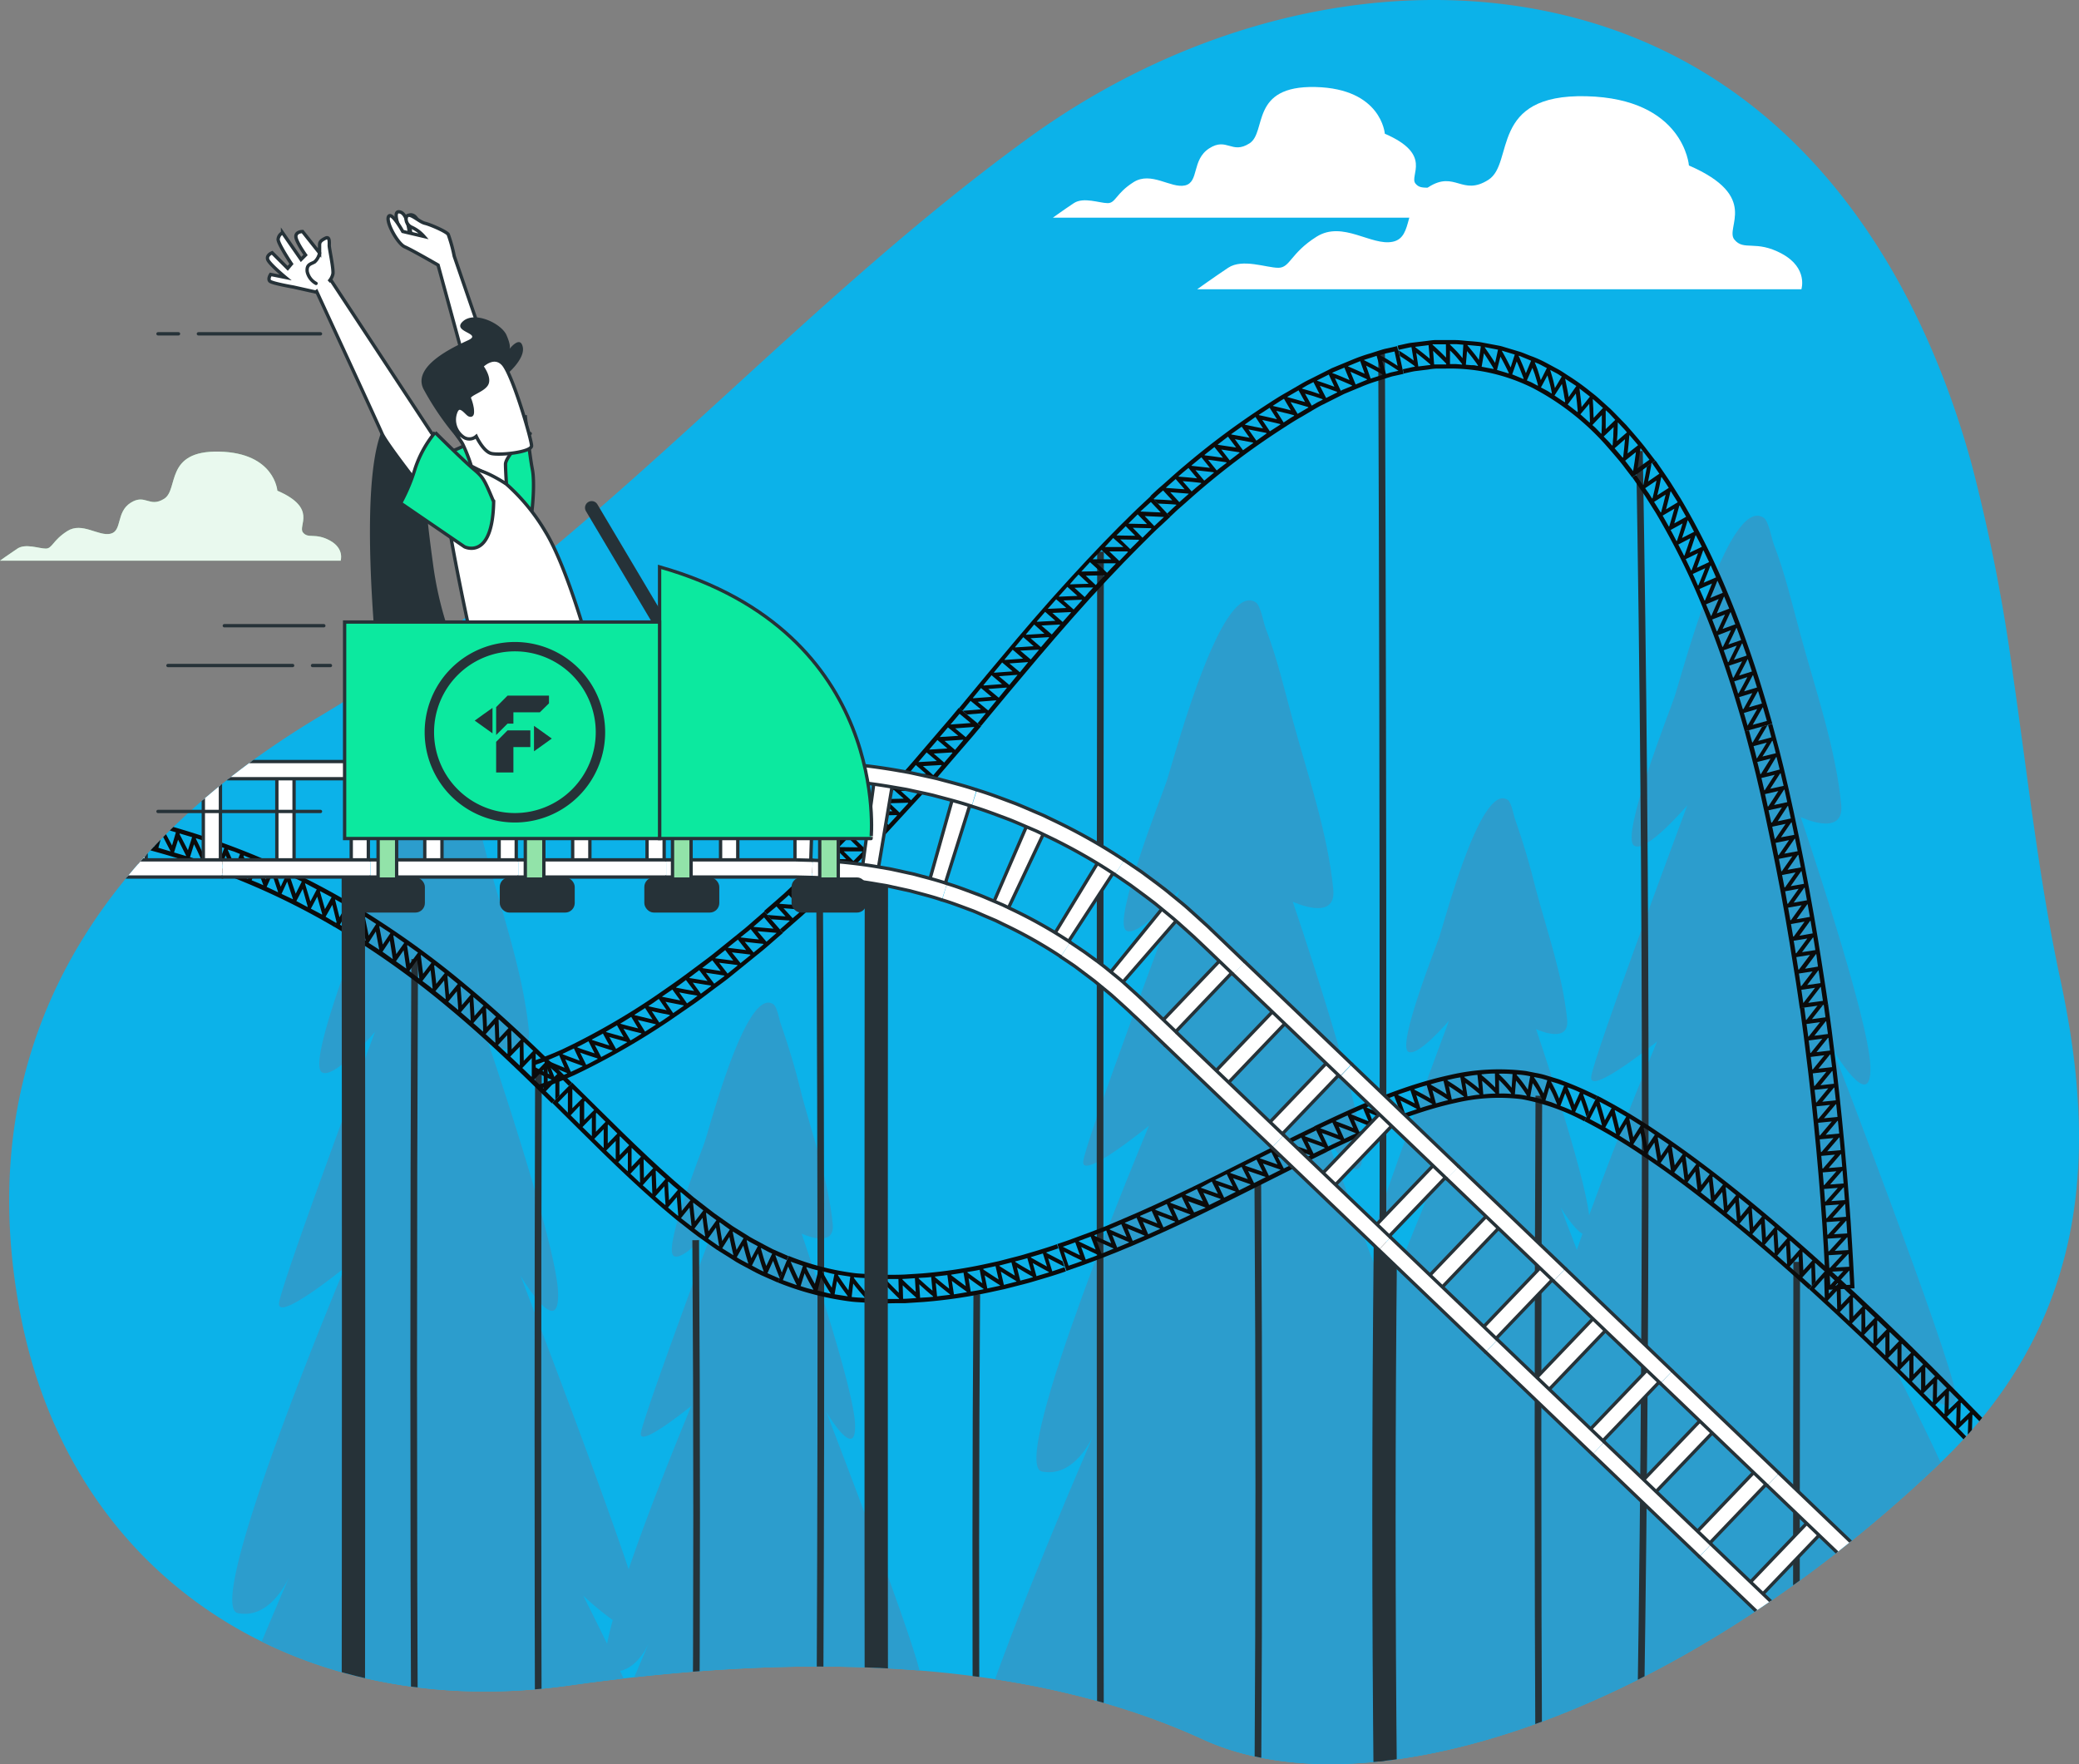<svg xmlns="http://www.w3.org/2000/svg" xmlns:xlink="http://www.w3.org/1999/xlink" width="624.048" height="529.479" viewBox="0 0 624.048 529.479">
  <rect x="0" y="0" width="624.048" height="529.479" fill="#808080" stroke="none"/>
  <defs>
    <clipPath id="clip-path">
      <path id="Path_968" data-name="Path 968" d="M645.241,273.854a522.583,522.583,0,0,0-12.454-63.421C616.286,150.4,578.863,91.1,508.021,75.213,455.754,63.49,397.187,78.2,349.595,112.74c-74.666,54.237-131.412,125.08-212.17,173.225C69.941,326.135,31.653,386.121,47.2,466.073s84.641,122.347,164.623,111.043c66.527-9.438,135.28-9.064,190.234,16.158,49.1,22.534,141.118-6.376,221.265-82.864,46.666-44.546,46.487-97.066,36.078-145.434C652.992,335.08,649.662,304.3,645.241,273.854Z" transform="translate(-43.753 -71.239)" fill="none"/>
    </clipPath>
  </defs>
  <g id="LP_Staking_SVG" data-name="LP Staking SVG" transform="translate(-1088.746 -6434.105)">
    <g id="Bitcoin-bro" transform="translate(1088.746 6434.105)">
      <g id="freepik--background-simple--inject-62" transform="translate(2.752 0)">
        <path id="Path_962" data-name="Path 962" d="M645.241,273.854a522.583,522.583,0,0,0-12.454-63.421C616.286,150.4,578.863,91.1,508.021,75.213,455.754,63.49,397.187,78.2,349.595,112.74c-74.666,54.237-131.412,125.08-212.17,173.225C69.941,326.135,31.653,386.121,47.2,466.073s84.641,122.347,164.623,111.043c66.527-9.438,135.28-9.064,190.234,16.158,49.1,22.534,141.118-6.376,221.265-82.864,46.666-44.546,46.487-97.066,36.078-145.434C652.992,335.08,649.662,304.3,645.241,273.854Z" transform="translate(-43.753 -71.239)" fill="#0cb2e9"/>
      </g>
      <g id="freepik--Trees--inject-62" transform="translate(2.752 0)">
        <g id="Group_312" data-name="Group 312" clip-path="url(#clip-path)">
          <path id="Path_964" data-name="Path 964" d="M235.7,557.97h8.348c7.646-5.779,15.187-19.577,15.187-19.577l-6.242,19.577H549.546c-5.645-19.01-19.712-66.736-16.427-60.106,4.077,8.273,8.363,11.782,11.379,4.107S515.3,431.248,515.3,431.248s19.712,18.7,17.92,6.735-36.75-102.919-36.75-102.919,11.737,19.846,11.275,5.077-20.906-74.8-20.906-74.8,13.126,6.242,12.156-3.688c-1.643-16.964-7.676-34.346-12.156-50.773-2.494-9.139-4.689-18.666-8.124-27.522-.627-1.643-1.493-6.839-2.987-7.855-2.7-1.792-5.645.493-8.572,4.973-8.3,12.753-16.426,43.306-18.159,48.652-1.344,4.062-16.426,42.126-12.156,44.8,3.689,2.33,15.964-12.141,15.964-12.141s-28.283,75.711-28.866,81.55,19.786-10.647,19.786-10.647-10.961,26.133-20.4,52.176c-1.493-13.44-15.934-55.895-15.934-55.895s10.065,4.779,9.333-2.822c-1.269-13.022-5.973-26.372-9.333-38.931q-2.592-10.685-6.242-21.071c-.493-1.254-1.105-5.242-2.285-5.973-2.076-1.374-4.346.373-6.586,3.823-6.362,9.781-12.574,33.226-13.933,37.333-1.03,3.106-12.648,32.315-9.333,34.421,2.837,1.792,12.245-9.3,12.245-9.3s-21.683,58.09-22.146,62.57,15.157-8.273,15.157-8.273-5.615,13.44-11.618,29.194c-9.288-25.147-18.651-49.488-18.651-49.488s11.737,19.861,11.275,5.077-20.906-74.8-20.906-74.8,13.126,6.242,12.156-3.674c-1.643-16.979-7.676-34.346-12.156-50.773-2.494-9.154-4.689-18.681-8.124-27.537-.627-1.643-1.493-6.839-2.987-7.855-2.7-1.792-5.645.493-8.572,4.988-8.3,12.753-16.426,43.306-18.159,48.637-1.344,4.062-16.426,42.141-12.156,44.874,3.689,2.344,15.964-12.141,15.964-12.141S272,362.913,271.46,368.737,291.2,357.971,291.2,357.971s-42.679,101.754-32.091,103.8c8.661,1.673,13.828-7.467,15.426-10.9C269.743,461.92,234.829,542.977,235.7,557.97ZM421.329,390.375l-1.687,4.853c-2.9-7.631-4.868-12.753-4.868-12.753S418.791,389.211,421.329,390.375Z" transform="translate(50.927 -20.106)" fill="#2c9dcd"/>
          <path id="Path_965" data-name="Path 965" d="M93.346,481.83c8.646,1.687,13.813-7.467,15.411-10.886-2.822,6.5-16.1,37.333-26.357,64.586H303.157C296.721,519.282,284.4,495.21,284.4,495.21s15.142,14.336,13.8,5.167-28.239-78.966-28.239-78.966,8.96,15.232,8.646,3.883S262.554,367.9,262.554,367.9s10.065,4.793,9.333-2.822c-1.269-13.022-5.973-26.372-9.333-38.931a219.52,219.52,0,0,0-6.242-21.115c-.478-1.269-1.09-5.256-2.27-5.973-2.076-1.374-4.346.373-6.586,3.823-6.362,9.781-12.574,33.226-13.933,37.333-1.03,3.121-12.648,32.33-9.333,34.421,2.837,1.792,12.245-9.3,12.245-9.3s-21.683,58.09-22.146,62.57,15.157-8.273,15.157-8.273-11.14,26.581-18.816,49.026c-9.751-29.209-32.45-88.106-32.45-88.106s11.752,19.846,11.275,5.077-20.906-74.8-20.906-74.8,13.111,6.242,12.156-3.689c-1.658-16.964-7.691-34.346-12.171-50.773-2.494-9.139-4.689-18.666-8.109-27.522-.642-1.643-1.493-6.839-2.987-7.855-2.7-1.792-5.66.493-8.572,4.973-8.3,12.753-16.426,43.306-18.174,48.652-1.344,4.062-16.426,42.126-12.156,44.874,3.7,2.33,15.964-12.141,15.964-12.141S106.278,382.957,105.7,388.8,125.437,378.1,125.437,378.1,82.743,479.784,93.346,481.83Zm123.348,9.034c-.881,2.031-3.091,7.153-5.973,13.933-.9-1.911-1.777-3.793-2.658-5.63,4.734-1.015,7.616-6.078,8.631-8.3Zm-10.827-6.959c-.717,2.628-1.3,5.033-1.7,7.123-4.122-8.482-7.168-14.44-7.168-14.44a91.389,91.389,0,0,0,8.87,7.317Z" transform="translate(-24.688 2.335)" fill="#2c9dcd"/>
        </g>
      </g>
      <g id="freepik--roller-coaster--inject-62" transform="translate(2.752 0)">
        <g id="Group_313" data-name="Group 313" clip-path="url(#clip-path)">
          <path id="Path_969" data-name="Path 969" d="M403.09,324.86c-.09,53.759-.09,106.025-.09,159.1" transform="translate(133.469 53.877)" fill="none" stroke="#263238" stroke-miterlimit="10" stroke-width="2"/>
          <path id="Path_970" data-name="Path 970" d="M351.315,291.47c-.344,69.335-.344,139.521,0,208.377" transform="translate(107.845 37.405)" fill="none" stroke="#263238" stroke-miterlimit="10" stroke-width="2"/>
          <path id="Path_971" data-name="Path 971" d="M294.74,309.09c.388,60.942.388,120.675,0,181.811" transform="translate(80.063 46.097)" fill="none" stroke="#263238" stroke-miterlimit="10" stroke-width="2"/>
          <path id="Path_972" data-name="Path 972" d="M238.348,331.38c-.373,48.563-.373,99.335-.119,148.764" transform="translate(52.097 57.093)" fill="none" stroke="#263238" stroke-miterlimit="10" stroke-width="2"/>
          <path id="Path_973" data-name="Path 973" d="M181.75,320.5c.373,55.85.373,109.609,0,165.1" transform="translate(24.323 51.726)" fill="none" stroke="#263238" stroke-miterlimit="10" stroke-width="2"/>
          <path id="Path_974" data-name="Path 974" d="M125.356,264c-.388,83.476-.388,165.609,0,249.384" transform="translate(-3.641 23.854)" fill="none" stroke="#263238" stroke-miterlimit="10" stroke-width="2"/>
          <path id="Path_975" data-name="Path 975" d="M371.45,161.9c2.315,134.4,2.315,267.3,0,402.239" transform="translate(117.905 -26.514)" fill="none" stroke="#263238" stroke-miterlimit="10" stroke-width="2"/>
          <path id="Path_976" data-name="Path 976" d="M319.62,142.21c.567,142.9.567,287.747,0,431.568" transform="translate(92.336 -36.227)" fill="none" stroke="#263238" stroke-miterlimit="10" stroke-width="2"/>
          <path id="Path_977" data-name="Path 977" d="M263.164,182.12q-.269,185.425,0,371.836" transform="translate(64.42 -16.539)" fill="none" stroke="#263238" stroke-miterlimit="10" stroke-width="2"/>
          <path id="Path_978" data-name="Path 978" d="M206.63,245.86c.553,92.586.553,183.678,0,276.368" transform="translate(36.597 14.905)" fill="none" stroke="#263238" stroke-miterlimit="10" stroke-width="2"/>
          <path id="Path_979" data-name="Path 979" d="M150.192,286.29c-.209,71.1-.209,144.269,0,216.083" transform="translate(8.677 34.85)" fill="none" stroke="#263238" stroke-miterlimit="10" stroke-width="2"/>
          <path id="Path_980" data-name="Path 980" d="M406.336,331.511l4-4.48h0l.881-.971q15.934,14.425,31.106,29.6c10.155,10.095,20.085,20.324,29.866,30.9l-.971.881-2.613-2.822-.1.1-.3,5.48-1.269,1.165.314-5.48-2.987,2.793,2.568,2.777-.971.881c-9.557-10.453-19.488-20.593-29.523-30.583s-20.324-19.8-30.807-29.329l.881-.971Zm58.672,49.608-.254,5.48,2.987-2.792L465.113,381Zm-4.226,3.972,2.613,2.778.1-.09.254-5.5Zm.762-7.616-.209,5.48,2.987-2.807-2.643-2.793Zm-4.2,4,2.643,2.733.1-.1.224-5.48Zm.732-7.631-.194,5.5,2.987-2.837-2.673-2.748Zm-4.181,4.017,2.643,2.763.1-.1.194-5.48Zm.687-7.616-.164,5.48,2.987-2.852-2.673-2.748Zm-4.151,4.032,2.643,2.748.1-.1.179-5.48Zm.642-7.631-.134,5.5,2.987-2.867-2.688-2.748Zm-4.137,4.122,2.673,2.733.1-.1.134-5.5Zm.612-7.631-.1,5.5,2.987-2.882-2.688-2.733Zm-4.107,4.077,2.673,2.718.1-.1.119-5.48Zm.567-7.631-.09,5.5,2.987-2.912-2.7-2.718Zm-4.092,4.092,2.7,2.7.09-.1.09-5.48Zm.538-7.631v5.48l2.912-2.912-2.793-2.778Zm-4.062,4.107,2.7,2.688.09-.09v-5.5Zm.493-7.631v5.5l2.9-2.987-2.718-2.688Zm-4.047,4.122,2.718,2.673.09-.09v-5.48Zm.463-7.631v5.5l2.882-2.987-2.748-2.688Zm-4.032,4.136,2.733,2.673.075-.09v-5.5Zm.418-7.631v5.5l2.882-2.987-2.748-2.643Zm-4.047,4.106,2.748,2.643.075-.09V346.7Zm.373-7.631v5.5l2.867-2.987-2.778-2.658Zm-3.972,4.181,2.748,2.628.09-.09v-5.48Zm.329-7.646.075,5.51,2.852-2.987-2.793-2.643Zm-3.957,4.2,2.778,2.628.075-.075v-5.5Zm.3-7.616.1,5.5,2.822-2.987L418.9,334.93Zm-3.927,4.211,2.778,2.613.075-.09-.06-5.421Zm.239-7.631.134,5.5,2.822-2.987-2.793-2.643Zm-3.9,4.241,2.793,2.6.075-.09-.134-5.48Zm.179-7.915.179,5.779,2.793-2.987Zm-.149-.119Zm-4,4.405,3.106,2.837v-.075L410.085,329Z" transform="translate(134.717 54.469)" fill="#0b0b0b"/>
          <path id="Path_981" data-name="Path 981" d="M360.992,297.956l2.688-5.316h0l.582-1.18a175.857,175.857,0,0,1,18.786,11.26c5.973,4.032,11.827,8.333,17.517,12.738,11.379,8.826,22.25,18.189,32.853,27.791l-.881.986-2.852-2.568-.1.1.209,5.5-1.15,1.269-.134-5.5-2.718,2.987,2.822,2.539-.881.971c-10.453-9.483-21.235-18.726-32.375-27.358-5.57-4.316-11.23-8.512-17.054-12.394a167.992,167.992,0,0,0-17.92-10.692l.582-1.18Zm64.855,40.454.254,5.48,2.733-2.987-2.882-2.554Zm-3.838,4.346,2.852,2.539.1-.119-.254-5.481Zm.075-7.661.284,5.5,2.7-3.076-2.882-2.539Zm-3.808,4.375,2.852,2.509.1-.1-.284-5.5Zm0-7.661.344,5.481,2.688-3.091-2.987-2.509Zm-3.763,4.405,2.882,2.479.1-.1-.329-5.466Zm0-7.661.373,5.5,2.658-3.136c-.971-.836-1.941-1.672-2.987-2.479Zm-3.733,4.48c.971.806,1.941,1.643,2.9,2.464l.09-.1-.358-5.481Zm-.134-7.646.418,5.48,2.643-3.151-2.987-2.464Zm-3.689,4.48,2.987,2.434.09-.1-.418-5.48Zm-.224-7.646.493,5.466,2.613-3.181-2.987-2.419ZM403.1,326.7l2.987,2.4.09-.1-.493-5.465Zm-.3-7.646c.209,1.807.373,3.659.538,5.48l2.583-3.211c-1-.806-1.986-1.628-2.987-2.4Zm-3.584,4.48c1,.777,1.986,1.583,2.987,2.374l.075-.1c-.164-1.807-.314-3.659-.523-5.466Zm-.388-7.631.612,5.466,2.539-3.241L399,315.756Zm-3.524,4.57,2.987,2.345.09-.1-.6-5.451Zm-.493-7.616.687,5.436,2.509-3.27-3.091-2.315Zm-3.465,4.614,2.987,2.285v-.1l-.672-5.421Zm-.582-7.631c.284,1.807.508,3.659.747,5.466l2.464-3.315c-1.045-.762-2.046-1.493-3.106-2.3Zm-3.4,4.674c1.045.732,2.031,1.493,2.987,2.255l.075-.09c-.224-1.807-.448-3.644-.732-5.451Zm-.717-7.6.851,5.436,2.4-3.345-3.151-2.24Zm-3.39,4.764,3.091,2.21v-.1l-.821-5.421Zm-.851-7.571.956,5.391,2.359-3.39-3.211-2.165Zm-3.226,4.779,3.136,2.12v-.09l-.926-5.391Zm-1-7.661c.388,1.777.732,3.584,1.045,5.391l2.3-3.435c-1.06-.732-2.15-1.493-3.24-2.121Zm-3.121,4.853c1.075.657,2.121,1.359,3.151,2.061l.075-.09c-.314-1.807-.657-3.614-1.03-5.391Zm-1.18-7.571c.418,1.807.806,3.614,1.18,5.406l2.21-3.494-3.285-2.076Zm-2.987,4.928,3.181,2.016v-.09c-.358-1.777-.732-3.584-1.135-5.391Zm-1.4-7.467c.478,1.807.926,3.584,1.344,5.346l2.12-3.554-3.36-1.956Zm-2.837,5.017,3.241,1.9v-.09c-.418-1.762-.851-3.539-1.314-5.331Zm-1.732-7.72c.582,1.867,1.12,3.7,1.613,5.555l2.016-3.629Zm-.179-.075Zm-2.733,5.271,3.644,1.941v-.09c-.508-1.926-1.06-3.838-1.643-5.794Z" transform="translate(112.444 37.4)" fill="#0b0b0b"/>
          <path id="Path_982" data-name="Path 982" d="M309.221,309.814l-2.583-5.376h0l-.567-1.18c12.932-6.167,26.208-12.23,40.842-15.426a65.035,65.035,0,0,1,22.743-1.165l2.867.567a24.519,24.519,0,0,1,2.837.642l2.748.836,1.374.418c.448.149.881.343,1.329.508a102.955,102.955,0,0,1,10.229,4.48l-.6,1.18c-1.135-.627-2.359-1.135-3.539-1.7l-.075.149c.627,1.762,1.254,3.42,1.762,5.212l-.762,1.493c-.508-1.777-1.1-3.435-1.717-5.182l-1.717,3.718c1.12.538,2.255,1,3.345,1.6l-.6,1.165a64.626,64.626,0,0,0-18.741-6.63,56.567,56.567,0,0,0-19.712,1.075c-13.276,2.867-26.178,8.676-38.9,14.754l-.568-1.18Zm72.9-18.114a48.062,48.062,0,0,1,2.031,5.122l1.673-3.733a32.168,32.168,0,0,0-3.644-1.493Zm-2.136,5.406c1.15.433,2.285.866,3.4,1.419v-.134c-.582-1.747-1.24-3.4-1.956-5.092Zm-2.778-7.153c.448.821.866,1.643,1.269,2.449s.762,1.7,1.12,2.539l1.493-3.838-1.956-.7-1.926-.582Zm-1.717,5.54,1.732.523,1.717.672v-.134c-.344-.836-.687-1.687-1.06-2.539s-.792-1.6-1.225-2.419Zm-3.39-6.854a25.187,25.187,0,0,1,1.493,2.3c.448.806.9,1.643,1.314,2.449l1.135-3.942c-.642-.194-1.284-.4-1.941-.567l-2-.4Zm-1.165,5.675,1.747.344c.582.149,1.165.343,1.732.508v-.134c-.4-.806-.806-1.628-1.254-2.419s-.941-1.493-1.493-2.3Zm-4.077-6.451a35.142,35.142,0,0,1,3.33,4.405l.717-4.032a24.671,24.671,0,0,0-4.032-.538Zm-.538,5.764a23.461,23.461,0,0,1,3.539.478v-.149a35.006,35.006,0,0,0-3.2-4.39Zm-4.734-5.973a38.177,38.177,0,0,1,3.748,4.032l.284-4.092a33.051,33.051,0,0,0-4.032-.119Zm0,5.779a28.888,28.888,0,0,1,3.6.1v-.149a38.826,38.826,0,0,0-3.644-4.047Zm-5.256-5.54a50.764,50.764,0,0,1,4.092,3.7l-.1-4.181a39.437,39.437,0,0,0-4,.254Zm.508,5.779a32.859,32.859,0,0,1,3.629-.239V293.3a44.5,44.5,0,0,0-3.987-3.689Zm-5.675-5.122c1.493,1.12,2.987,2.135,4.36,3.375l-.448-4.092c-1.329.075-2.628.358-3.942.553Zm.926,5.719c1.21-.179,2.419-.448,3.629-.508v-.134a52.353,52.353,0,0,0-4.271-3.375Zm-5.973-4.719c1.568,1,3.091,1.956,4.57,3.076l-.732-4.047c-1.314.179-2.583.508-3.883.791Zm1.269,5.645c1.21-.269,2.4-.6,3.614-.747v-.134c-1.493-1.135-2.987-2.091-4.48-3.091Zm-6.257-4.39c1.613.911,3.181,1.822,4.719,2.852l-.956-4.017c-1.3.269-2.554.627-3.808,1Zm1.493,5.57c1.195-.343,2.389-.687,3.6-.941v-.119c-1.493-1.03-3.076-1.941-4.659-2.852Zm-6.451-4.092c1.628.821,3.255,1.717,4.838,2.643l-1.15-3.957c-1.269.344-2.524.717-3.748,1.15Zm1.777,5.5c1.18-.418,2.374-.762,3.569-1.09v-.119c-1.568-.926-3.166-1.822-4.794-2.643Zm-6.6-3.853c1.643.762,3.315,1.628,4.928,2.464l-1.314-3.913c-1.225.433-2.479.792-3.689,1.269Zm1.971,5.436c1.165-.463,2.359-.821,3.539-1.225v-.119c-1.583-.836-3.241-1.717-4.883-2.479Zm-6.735-3.629c1.687.747,3.375,1.493,5,2.315l-1.493-3.868-3.644,1.374Zm2.135,5.361,3.509-1.329v-.1c-1.628-.791-3.285-1.583-4.973-2.344Zm-6.825-3.435,5.062,2.18L325.468,296l-3.584,1.493Zm2.255,5.316,3.494-1.493v-.119l-5.032-2.18Zm-6.884-3.285,5.122,2.061-1.628-3.808-3.539,1.568Zm2.345,5.256,3.464-1.493v-.1l-5.062-2.061Zm-6.944-3.166c1.732.657,3.42,1.284,5.122,1.986l-1.687-3.778c-1.195.508-2.345,1.075-3.509,1.613Zm2.434,5.227c1.15-.523,2.285-1.09,3.45-1.583v-.1c-1.7-.7-3.4-1.329-5.107-1.986Zm-7.228-3.166c1.807.657,3.629,1.329,5.421,2.016l-1.747-3.748C310.326,302.661,309.087,303.228,307.877,303.84Zm-.164.1Zm2.569,5.361c1.254-.627,2.524-1.21,3.793-1.792v-.1c-1.882-.717-3.778-1.493-5.675-2.121Z" transform="translate(85.652 34.786)" fill="#0b0b0b"/>
          <path id="Path_983" data-name="Path 983" d="M256.77,339.816l-1.9-5.645h0l-.433-1.239c3.33-1.06,6.6-2.359,9.886-3.554s6.541-2.554,9.766-3.972c6.481-2.733,12.872-5.7,19.249-8.781,12.768-6.123,25.386-12.768,38.289-19l.567,1.18-3.464,1.672.075.149,5.167,1.867.747,1.493-5.167-1.882,1.807,3.674,3.42-1.658.567,1.18c-25.386,12.32-50.608,26.432-78.16,35.705l-.418-1.254Zm67.543-36.96,5.167,1.822L327.672,301l-3.435,1.7Zm2.583,5.2,3.42-1.687-.075-.134-5.167-1.837Zm-7.078-2.987,5.2,1.807-1.837-3.674-3.435,1.717Zm2.613,5.182,3.33-1.613V308.5l-5.182-1.807Zm-7.078-2.987,5.182,1.792L318.7,305.4l-3.494,1.747Zm2.6,5.182,3.42-1.717v-.134l-5.2-1.807Zm-7.078-2.987,5.2,1.792-1.852-3.659-3.42,1.717Zm2.613,5.167,3.42-1.717v-.119l-5.2-1.792Zm-7.078-2.987,5.2,1.807-1.852-3.674-3.42,1.717Zm2.6,5.182,3.435-1.717-.075-.119-5.182-1.807Zm-7.063-2.987,5.182,1.822-1.837-3.689-3.42,1.7Zm2.568,5.182,3.435-1.717v-.12l-5.182-1.822Zm-7.048-2.987,5.182,1.837-1.837-3.688-3.494,1.926Zm2.554,5.2,3.435-1.7V319.4l-5.182-1.837Zm-7.034-2.987,5.152,1.882-1.792-3.7-3.435,1.658Zm2.509,5.212,3.39-1.374v-.12l-5.167-1.867Zm-7.078-2.867,5.137,1.926-1.777-3.718-3.435,1.628Zm2.449,5.227,3.494-1.628v-.119l-5.152-1.926Zm-6.959-3.136c1.7.687,3.4,1.329,5.107,1.971l-1.732-3.733c-1.15.538-2.3,1.09-3.45,1.6Zm2.389,5.256c1.18-.508,2.33-1.075,3.494-1.613V326.2c-1.717-.642-3.42-1.284-5.137-1.956Zm-6.929-3.211,5.092,2.031-1.7-3.763-3.465,1.493Zm2.344,5.286,3.509-1.583V328.3l-5.107-2.016Zm-6.9-3.315,5.077,2.121-1.658-3.748-3.539,1.493Zm2.255,5.3,3.554-1.493v-.1l-5.092-2.106Zm-6.854-3.375c1.687.762,3.36,1.493,5.047,2.18l-1.613-3.808c-1.165.493-2.33,1-3.509,1.493Zm2.18,5.346c1.21-.463,2.389-.986,3.569-1.493v-.1c-1.687-.717-3.375-1.419-5.047-2.165Zm-6.78-3.494,5,2.24-1.493-3.838-3.524,1.4Zm2.091,5.361,3.584-1.493v-.09l-5.018-2.24Zm-6.72-3.629,4.958,2.374-1.493-3.868-3.554,1.314Zm1.986,5.406,3.629-1.329v-.1l-4.988-2.359Zm-6.9-3.868c1.7.9,3.435,1.747,5.152,2.568l-1.4-3.883c-1.224.463-2.479.911-3.733,1.314Zm-.179.075Zm1.926,5.63c1.359-.448,2.7-.911,4.032-1.419v-.1c-1.822-.851-3.644-1.747-5.436-2.688Z" transform="translate(60.182 40.444)" fill="#0b0b0b"/>
          <path id="Path_984" data-name="Path 984" d="M198.758,331.569l2.255-5.525h0l.508-1.225a79.486,79.486,0,0,0,19.413,5.122c1.673.224,3.36.239,5.032.388l2.524.164h2.583c1.732,0,3.45,0,5.167-.075l5.167-.329a147.061,147.061,0,0,0,20.518-3.121l2.554-.553L267,325.76c1.687-.448,3.375-.836,5.047-1.329,3.345-1,6.69-1.956,9.99-3.121l.433,1.239-3.584,1.21v.149l4.838,2.524.552,1.628-4.868-2.524,1.239,3.9,3.674-1.225.418,1.239c-3.42,1.21-6.914,2.21-10.453,3.255-1.747.508-3.524.926-5.286,1.389l-2.643.672-2.673.582a153.215,153.215,0,0,1-21.683,3.3l-5.5.358c-1.837,0-3.688,0-5.525.075h-2.763l-2.793-.179c-1.882-.149-3.748-.179-5.615-.433a88.5,88.5,0,0,1-21.564-5.674l.508-1.21Zm75.5-6.242c1.583.9,3.181,1.792,4.794,2.673l-1.225-3.912-3.614,1.09Zm1.643,5.57,3.718-1.12v-.134c-1.643-.881-3.241-1.777-4.823-2.673Zm-6.347-4.256c1.493.956,3.136,1.911,4.734,2.792l-1.135-3.942c-1.195.373-2.419.672-3.644.986Zm1.493,5.6c1.254-.328,2.509-.627,3.748-1.015v-.149c-1.6-.866-3.2-1.837-4.749-2.778Zm-6.257-4.375c1.493.971,3.061,1.926,4.629,2.882l-1.03-3.972-3.644.941Zm1.329,5.645,3.763-.971v-.134c-1.583-.956-3.136-1.9-4.674-2.867Zm-6.152-4.6q2.24,1.493,4.57,2.987l-.926-4-3.674.792Zm1.18,5.675,3.808-.821v-.134q-2.359-1.493-4.614-2.987Zm-5.973-4.764c1.493,1.075,2.987,2.2,4.48,3.2l-.806-4.032c-1.225.284-2.464.448-3.689.672Zm.986,5.7c1.284-.224,2.583-.4,3.838-.7v-.134c-1.493-.986-2.987-2.106-4.48-3.181Zm-5.839-4.9c1.493,1.12,2.867,2.18,4.36,3.27L254,329.852l-3.7.6Zm.806,5.734c1.3-.194,2.569-.433,3.853-.642v-.134c-1.493-1.075-2.987-2.15-4.48-3.27Zm-5.675-5.167c1.374,1.165,2.792,2.315,4.241,3.465l-.538-4.077-3.733.448Zm.612,5.764,3.883-.463v-.134c-1.493-1.15-2.9-2.3-4.286-3.45Zm-5.51-5.331c1.344,1.21,2.733,2.509,4.136,3.629l-.4-4.092c-1.239.179-2.494.179-3.733.284Zm.418,5.764c1.3-.1,2.613-.119,3.9-.3v-.134c-1.419-1.12-2.822-2.4-4.166-3.614Zm-5.3-5.466c1.284,1.284,2.613,2.479,3.987,3.718l-.254-4.122c-1.254.075-2.494.179-3.748.224Zm.194,5.779c1.314,0,2.613-.149,3.912-.224v-.134c-1.374-1.239-2.718-2.434-4.032-3.7Zm-5.137-5.734c1.239,1.314,2.524,2.613,3.838,3.912l-.1-4.122H230.73Zm0,5.779h3.913v-.119c-1.329-1.314-2.628-2.613-3.9-3.912Zm-4.838-5.973c1.15,1.359,2.374,2.852,3.644,4.107v-4.122c-1.254,0-2.464-.134-3.7-.179Zm-.314,5.764c1.314,0,2.643.239,3.942.179v-.12c-1.284-1.254-2.554-2.763-3.733-4.122Zm-4.48-6.123c1.075,1.493,2.21,2.793,3.4,4.211l.3-4.122c-1.225-.1-2.464-.119-3.674-.284Zm-.672,5.734c1.314.179,2.643.194,3.957.3v-.119c-1.225-1.4-2.4-2.733-3.494-4.211Zm-4.092-6.481c.986,1.493,2.016,2.987,3.121,4.48l.553-4.107-3.644-.568Zm-1.03,5.675,3.912.612v-.119c-1.135-1.493-2.2-2.987-3.211-4.48Zm-3.674-6.72c.881,1.493,1.792,3.211,2.822,4.734l.791-4.062c-1.195-.209-2.374-.582-3.569-.866Zm-1.4,5.6c1.284.3,2.569.687,3.868.926v-.119c-1.045-1.493-1.986-3.181-2.9-4.734Zm-3.39-6.839c.762,1.7,1.628,3.226,2.539,4.823l1.06-4a32.858,32.858,0,0,1-3.539-1.015Zm-1.732,5.5a35.943,35.943,0,0,0,3.808,1.09v-.1a52.243,52.243,0,0,1-2.613-4.853Zm-2.987-7.332c.732,1.7,1.493,3.45,2.359,5.2l1.314-3.927Zm-.179,0Zm-2.165,5.54,4.122,1.493v-.1c-.926-1.852-1.762-3.674-2.539-5.48Z" transform="translate(32.463 52.126)" fill="#0b0b0b"/>
          <path id="Path_985" data-name="Path 985" d="M153.776,294.012l4.181-4.241h0l.926-.941c10.17,10.035,20.115,20.16,30.628,29.433,1.3,1.165,2.658,2.255,3.987,3.39l2,1.687,2.046,1.583c1.389,1.06,2.733,2.15,4.122,3.181l4.241,2.987c1.389,1.045,2.9,1.852,4.331,2.792l2.18,1.359c.732.448,1.493.806,2.255,1.225,1.493.791,2.987,1.643,4.48,2.374l4.644,2.046-.493,1.225-3.375-1.493v.134c.582,1.7,1.224,3.4,1.911,5.152l-.657,1.583c-.7-1.747-1.359-3.465-1.971-5.167l-1.7,3.718,3.614,1.583-.508,1.225-5.122-2.27c-1.673-.792-3.285-1.717-4.943-2.583-.806-.448-1.643-.851-2.434-1.344l-2.344-1.493c-1.493-.986-3.2-1.9-4.659-2.987L196.634,335c-1.493-1.09-2.9-2.225-4.331-3.345l-2.165-1.687-2.076-1.747c-1.389-1.18-2.807-2.33-4.151-3.539-10.871-9.572-20.906-19.786-31-29.762l.926-.941Zm61.779,44.59c.493,1.717.971,3.584,1.613,5.256l1.762-3.7c-1.15-.463-2.2-1.135-3.3-1.687Zm-2.7,5.137c1.18.6,2.285,1.3,3.509,1.807v-.134c-.657-1.687-1.165-3.554-1.687-5.286Zm-1.568-7.467c.373,1.822.881,3.479,1.389,5.271l1.941-3.614c-1.075-.612-2.21-1.105-3.24-1.807ZM208.3,341.26c1.09.732,2.3,1.269,3.45,1.911v-.119c-.523-1.807-1.045-3.479-1.493-5.3Zm-1.21-7.571c.343,1.762.732,3.539,1.15,5.346l2.106-3.509-3.166-1.971Zm-3.151,4.868,3.33,2.076V340.5c-.433-1.807-.821-3.6-1.18-5.376Zm-.881-7.631c.254,1.792.553,3.614.881,5.436l2.27-3.42-2.987-2.15Zm-3.345,4.734,3.2,2.255.09-.119q-.508-2.763-.941-5.466Zm-.627-7.616c.179,1.837.433,3.629.732,5.421l2.389-3.33c-1.03-.717-2.046-1.493-2.987-2.225Zm-3.494,4.614c1,.821,2.061,1.568,3.136,2.315l.09-.119c-.314-1.807-.582-3.6-.777-5.451Zm-.4-7.631c.179,1.792.358,3.6.582,5.436l2.494-3.27-2.987-2.3Zm-3.629,4.48,3.076,2.389.09-.1c-.224-1.837-.433-3.659-.612-5.466Zm-.164-7.676.4,5.5,2.6-3.2-2.882-2.434Zm-3.733,4.48,2.987,2.509.09-.1-.433-5.51Zm0-7.646c.075,1.837.164,3.659.3,5.48l2.673-3.136c-.971-.791-1.911-1.628-2.852-2.479Zm-3.823,4.346c.956.866,1.926,1.717,2.987,2.539l.09-.1c-.149-1.822-.254-3.644-.329-5.5Zm.134-7.646.209,5.466,2.733-3.076-2.822-2.524Zm-3.9,4.271,2.882,2.583v-.1l-.209-5.481Zm.269-7.661.09,5.51,2.793-2.987-2.763-2.6Zm-3.957,4.211,2.807,2.643.09-.09-.119-5.51Zm.343-7.631v5.5l2.837-2.987c-.926-.866-1.852-1.732-2.763-2.628Zm-4,4.166c.911.911,1.852,1.777,2.792,2.658l.09-.09v-5.5Zm.418-7.631v5.5l2.867-2.987-2.733-2.658Zm-4.032,4.136,2.763,2.673.09-.075v-5.5Zm.463-7.631v5.5l2.882-2.987-2.718-2.688Zm-4.047,4.122,2.733,2.688.09-.075v-5.51Zm.493-7.616v5.48l2.9-2.987-2.718-2.688ZM162,302.165l2.733,2.688.075-.075v-5.5Zm.508-7.616v5.48l2.987-2.987-2.718-2.7Zm-4.062,4.092,2.718,2.688v-5.57Zm.508-7.9v5.779l2.987-2.987Zm-.164-.134Zm-4.166,4.241,2.987,2.987h0v-6.048Z" transform="translate(10.096 36.103)" fill="#0b0b0b"/>
          <path id="Path_986" data-name="Path 986" d="M109.742,258.777l2.987-5.152h0l.672-1.135a264.591,264.591,0,0,1,35.407,25.088c11.125,9.2,21.489,19.189,31.658,29.209l-.926.941-2.718-2.688-.119.1v5.51l-1.21,1.21v-5.5l-2.867,2.987,2.718,2.673-.926.941c-10.11-9.975-20.294-19.786-31.121-28.746a257.932,257.932,0,0,0-34.257-24.266l.672-1.135Zm63.451,42.873v5.48l2.867-2.987-2.867-2.613Zm-4.032,4.166,2.733,2.658.1-.1v-5.5Zm.433-7.661v5.51l2.852-2.987-2.822-2.628Zm-4.017,4.2,2.733,2.643.1-.1v-5.5Zm.343-7.646.09,5.5,2.837-2.987-2.807-2.643Zm-3.957,4.226,2.763,2.613.1-.1v-5.48Zm.284-7.661c0,1.822.09,3.674.134,5.5l2.792-2.987c-.941-.881-1.852-1.777-2.807-2.628Zm-3.987,4.256c.956.851,1.867,1.732,2.792,2.6l.09-.1c0-1.822,0-3.674-.119-5.5Zm.194-7.646.194,5.5,2.778-2.987-2.852-2.583Zm-3.868,4.316,2.807,2.554.1-.1-.194-5.48Zm.1-7.661c.119,1.822.209,3.644.269,5.5l2.733-3.076c-.941-.866-1.911-1.717-2.882-2.554Zm-3.808,4.361c.956.821,1.911,1.658,2.837,2.509l.09-.1c0-1.837-.134-3.659-.254-5.481Zm0-7.661.343,5.5,2.7-3.106-2.987-2.524Zm-3.748,4.405L150,288.121l.09-.09-.314-5.48ZM147.015,278c.164,1.837.329,3.629.433,5.481l2.658-3.151c-.956-.851-1.986-1.643-2.987-2.464Zm-3.674,4.48c.971.806,1.971,1.583,2.912,2.419l.09-.1c-.1-1.837-.269-3.629-.418-5.451Zm-.239-7.661.493,5.5,2.613-3.181-2.987-2.449Zm-3.6,4.48,2.987,2.389.09-.09-.478-5.48Zm-.388-7.631c.224,1.837.448,3.629.627,5.451l2.554-3.226c-1-.806-2.046-1.583-2.987-2.359Zm-3.524,4.585c1,.762,2.016,1.493,2.987,2.3l.075-.09c-.164-1.822-.388-3.614-.6-5.436ZM135.1,268.6l.687,5.48,2.509-3.285-3.076-2.345Zm-3.435,4.644,2.987,2.285v-.09l-.657-5.466Zm-.672-7.6.821,5.406,2.449-3.315-3.151-2.24Zm-3.345,4.7,3.091,2.18v-.09l-.791-5.391Zm-.777-7.616.881,5.451,2.389-3.375-3.166-2.24Zm-3.255,4.749,3.076,2.2v-.09l-.866-5.451Zm-.971-7.541,1.03,5.376,2.315-3.435-3.241-2.106Zm-3.211,4.853,3.181,2.061v-.09l-1.015-5.361Zm-1.09-7.586,1.105,5.421,2.255-3.479-3.255-2.106Zm-2.987,4.9,3.166,2.061v-.1l-1.09-5.391ZM114,254.327l1.329,5.6,2.18-3.524Zm-.179-.075Zm-2.987,5.107,3.584,2.121v-.09c-.433-1.941-.9-3.9-1.374-5.854Z" transform="translate(-11.546 18.176)" fill="#0b0b0b"/>
          <path id="Path_987" data-name="Path 987" d="M56.629,240.233l.956-5.884h0l.209-1.3A254.294,254.294,0,0,1,99.876,243.8a226.8,226.8,0,0,1,39.513,18.323l-.657,1.135-3.42-1.911v.134l1.344,5.361-.866,1.493-1.314-5.346-2.016,3.569,3.24,1.911-.657,1.135A217.161,217.161,0,0,0,97.1,251.985,246.293,246.293,0,0,0,56.48,241.532l.209-1.284Zm74.143,18.786,1.493,5.256,2-3.569-3.435-1.822Zm-2.733,5.122,3.33,1.762.075-.119-1.493-5.242Zm-1.747-7.467,1.6,5.3,1.911-3.614-3.435-1.822Zm-2.613,5.182,3.33,1.777.075-.134-1.493-5.286Zm-1.941-7.377,1.747,5.167,1.837-3.659-3.509-1.658Zm-2.509,5.227,3.42,1.613v-.134l-1.717-5.167Zm-2.076-7.392,1.822,5.227,1.747-3.718-3.509-1.658Zm-2.389,5.286,3.42,1.613v-.134l-1.732-5.2Zm-2.255-7.317c.687,1.7,1.359,3.36,1.971,5.107l1.673-3.763c-1.165-.553-2.389-1-3.569-1.493Zm-2.255,5.331c1.165.493,2.344.926,3.479,1.493v-.119c-.612-1.747-1.284-3.39-1.941-5.107Zm-2.434-7.258,2.076,5.107,1.583-3.793-3.584-1.493Zm-2.135,5.376,3.494,1.493v-.119L107.133,250ZM103.1,246.52l1.12,2.494,1.06,2.554,1.493-3.838L104.983,247l-1.837-.582Zm-2.016,5.421,1.777.627,1.747.717v-.119l-1.06-2.554-1.105-2.479Zm-2.763-7.108,2.24,4.988,1.493-3.868L98.4,244.668Zm-1.9,5.466L100,251.552v-.119l-2.24-5.018Zm-2.882-7.123c.821,1.628,1.613,3.345,2.389,4.988l1.329-3.9c-1.225-.418-2.434-.881-3.674-1.254Zm-1.777,5.5c1.21.373,2.374.836,3.569,1.239v-.119c-.777-1.643-1.493-3.36-2.374-4.988Zm-3.151-6.929,2.524,4.853,1.254-3.927-3.718-1.105Zm-1.643,5.525,3.614,1.075v-.119l-2.4-4.794Zm-3.211-6.974,2.613,4.883,1.15-3.957-3.7-1.105Zm-1.493,5.57,3.614,1.075v-.12l-2.524-4.883Zm-3.375-6.824c.926,1.583,1.852,3.136,2.733,4.719L82.7,239.77l-3.763-.911Zm-1.493,5.6,3.674.9v-.119c-.881-1.583-1.777-3.136-2.7-4.719Zm-3.509-6.795,2.822,4.734,1-4-3.778-.911Zm-1.21,5.585,3.674.9v-.1l-2.673-4.7Zm-3.629-6.735c1,1.493,1.956,3.106,2.912,4.689l.911-4.032c-1.254-.3-2.509-.642-3.778-.851Zm-1.18,5.645c1.239.209,2.464.523,3.688.821v-.1c-.926-1.583-1.882-3.2-2.882-4.689Zm-3.793-6.586,2.987,4.584.821-4.062-3.793-.717Zm-1.075,5.66,3.718.7v-.1l-2.987-4.57Zm-4.062-6.839,3.255,4.838.747-4.077Zm-.194,0Zm-.986,5.869,4.107.777v-.1L58.5,236.066Z" transform="translate(-37.475 8.586)" fill="#0b0b0b"/>
          <path id="Path_988" data-name="Path 988" d="M219.389,255.391l3.927,4.48h0l.866.986-2.792,2.434c-.9.776-1.956,1.732-3.226,2.777l-4.286,3.479-5.077,4.122c-1.792,1.493-3.793,2.882-5.809,4.405s-4.092,3.136-6.3,4.629l-6.645,4.585A223.617,223.617,0,0,1,164.167,302.3l-2.658,1.284-2.449,1.075c-1.493.687-2.987,1.225-4.062,1.673s-2.091.762-2.718.986c-.314.1-.612.209-.806.254l-.284.09-.358-1.254.657-.209,1.314-.448c.493-.164.956-.344,1.3-.478l.567-.224v-.149l-.791-.343-1.717-.821-1.673-.851-.732-.418-.463-1.643.657.433c.433.254,1.03.552,1.643.866s1.225.612,1.687.821l.777.358-1.493-3.823-.538.209c-.314.134-.747.3-1.165.433l-1.165.4-.478.149-.358-1.269.747-.239c.538-.194,1.314-.433,2.359-.866s2.285-.881,3.718-1.493l2.285-1,2.509-1.21A214.309,214.309,0,0,0,185.3,280.18c2.165-1.493,4.331-2.987,6.451-4.48s4.137-2.987,6.123-4.48,3.912-2.867,5.675-4.3l4.958-4,4.2-3.39c1.225-1.03,2.27-1.971,3.151-2.733l2.733-2.374.866.986Zm-60.046,47.532-2.569-1.045c-1.254-.508-2.509-1.09-2.509-1.09l1.493,3.808s.926-.344,1.822-.747l1.792-.792ZM157,297.607l-1.717.747c-.851.388-1.7.717-1.7.717v.134s1.239.582,2.494,1.1l2.524,1.045Zm6.959,3.151-2.6-.941c-1.284-.463-2.539-.971-2.539-.971l1.687,3.733,1.762-.821,1.762-.851Zm-2.539-5.212-1.687.806c-.836.418-1.687.806-1.687.806v.134s1.254.508,2.539.971l2.569.956Zm7.063,2.987-2.6-.836c-1.3-.418-2.6-.911-2.6-.911l1.822,3.674s.9-.4,1.732-.866l1.717-.911Zm-2.688-5.137-1.658.881c-.821.463-1.672.836-1.672.836v.134s1.284.508,2.568.911l2.6.866Zm7.153,2.748-.821-.239-1.822-.568-2.613-.836,1.926,3.629,1.717-.911,1.18-.627.523-.3Zm-2.822-5.062-.508.3-1.135.6-1.658.881v.134l2.6.836,1.822.582.821.239Zm7.213,2.524-5.286-1.493,2.016,3.584,3.375-2.031Zm-2.987-5-3.27,1.9v.119l5.256,1.493Zm7.258,2.374-2.658-.642-2.658-.717,2.106,3.524s.851-.463,1.673-.986l1.628-1.03Zm-2.987-4.913-1.6,1c-.791.508-1.613.971-1.613.971v.1s1.329.388,2.658.732l2.643.657Zm7.317,2.21L180.593,287l2.18,3.494,3.255-2.076Zm-3.151-4.853-3.181,2.016.075.119,5.331,1.284Zm7.362,2.061-2.688-.538c-1.314-.269-2.673-.6-2.673-.6l2.255,3.435s.821-.493,1.613-1.06l1.583-1.09Zm-3.255-4.808-1.493,1.075c-.777.553-1.583,1.03-1.583,1.03l.075.119s1.344.329,2.673.6l2.673.553Zm7.392,1.926-5.391-1.06,2.315,3.4,3.181-2.2Zm-3.315-4.734-3.076,2.091.075.1,5.376,1.075Zm7.467,1.822-2.688-.448-2.718-.523,2.33,3.3,1.6-1.09,1.493-1.15Zm-3.39-4.674-1.493,1.12-1.493,1.075.075.1,2.7.523,2.688.463Zm7.467,1.658-5.421-.881,2.434,3.33,3.091-2.3Zm-3.479-4.614-2.987,2.255.075.1,5.406.881Zm7.467,1.6-5.466-.836,2.494,3.285,3.091-2.3Zm-3.539-4.569-2.987,2.27.075.09,5.436.851Zm7.467,1.419-5.421-.687,2.539,3.255,2.987-2.419Zm-3.6-4.48-2.987,2.374v.09l5.406.7Zm7.467,1.329-5.466-.642,2.6,3.226,2.987-2.419Zm-3.659-4.48-2.987,2.389v.075l5.451.672Zm7.556,1.269s-1.359-.119-2.748-.284l-2.748-.314,2.643,3.2,1.493-1.21c.762-.6,1.493-1.239,1.493-1.239Zm-3.718-4.405s-.717.627-1.493,1.21l-1.493,1.195v.09l2.748.314c1.374.164,2.718.284,2.718.284Zm7.78,1.12-5.734-.508,2.688,3.166Zm.134-.149Zm-3.883-4.48-3.151,2.748v.09l5.973.523Z" transform="translate(8.098 19.128)" fill="#0b0b0b"/>
          <path id="Path_989" data-name="Path 989" d="M255.024,214.386l4.6,3.808h0l1.015.851s-.866,1.015-2.359,2.807l-6.332,7.332-4.241,4.943c-1.493,1.747-3.076,3.6-4.808,5.436l-10.692,11.618c-3.733,3.853-7.556,7.661-11.08,11.26-1.747,1.807-3.539,3.479-5.227,5.047l-4.749,4.48-4.017,3.763-3.2,2.807-2.792,2.434-.866-.986,2.9-2.524-.1-.119-5.48-.373-1.135-1.3,5.48.448-2.718-2.987-2.852,2.345-.866-1,2.733-2.374,3.136-2.748,3.927-3.7,4.659-4.375c1.658-1.493,3.42-3.181,5.137-4.973l10.9-11.066,10.453-11.424c1.7-1.807,3.27-3.629,4.749-5.361l4.166-4.868,6.257-7.287c1.493-1.792,2.344-2.807,2.344-2.807l1,.836Zm-48.189,59.6h-.851a11.2,11.2,0,0,1-1.9-.119l-2.748-.209,2.733,2.987,1.493-1.254.986-.9.433-.4Zm-3.912-4.286-.433.4c-.254.239-.612.568-.971.866l-1.419,1.254.09.1,2.748.224c.7,0,1.389.09,1.882.12h.851Zm7.571.836-5.466-.269,2.778,2.987,2.792-2.628Zm-3.957-4.241-2.822,2.658.1.1,5.451.284Zm7.616.791-5.5-.239,2.807,2.987,2.807-2.643Zm-4-4.2-2.763,2.613.1.1,5.48.239Zm7.661.762-5.525-.209,2.837,2.987,2.807-2.628Zm-4.047-4.151L211,262.1l.1.1,5.51.209Zm7.586.582-5.466-.09,2.882,2.987,2.7-2.733Zm-4.092-4.017-2.658,2.7.09.09,5.451.09Zm7.616.523h-5.48l2.912,2.9,2.7-2.733Zm-4.122-4.062-2.673,2.7.1.09,5.48.075Zm7.661.493H222.9l2.987,2.882,2.7-2.733ZM224.246,249l-2.613,2.673.1.09h5.5Zm7.646.388h-5.5l2.987,2.852,1.344-1.374,1.314-1.4Zm-4.2-3.972-1.3,1.4-1.329,1.344.09.09h5.5Zm7.6.284-5.466.119,2.987,2.822,2.6-2.822Zm-4.241-3.942-2.569,2.807.09.075,5.451-.1Zm7.631.239-5.5.149,2.987,2.807,2.6-2.822Zm-4.271-3.883-2.569,2.792h.09l5.48-.134Zm7.676.194-5.525.179,3.061,2.763,2.6-2.822Zm-4.3-3.853-2.583,2.792.09.075,5.51-.164Zm7.631.1-2.718.149-2.763.1,3.091,2.748s.657-.7,1.284-1.493l1.254-1.493Zm-4.375-3.883-1.239,1.493c-.612.717-1.269,1.4-1.269,1.4h.09l2.748-.1,2.718-.134Zm7.6,0-5.466.314,3.106,2.733,2.509-2.912Zm-4.36-3.778-2.479,2.9h.09l5.451-.314Zm7.616,0-5.48.343,3.136,2.7,2.494-2.912Zm-4.375-3.733-2.479,2.882h0l5.48-.329Zm7.646-.075-5.5.358,3.151,2.688,2.494-2.987Zm-4.48-3.7-2.464,2.882h.075l5.5-.358Zm7.944-.149-5.779.433,3.181,2.643,1.314-1.493Zm.12-.149Zm-4.584-3.793-1.344,1.613-1.374,1.6h.09l2.987-.209,2.987-.224Z" transform="translate(31.106 -1.064)" fill="#0b0b0b"/>
          <path id="Path_990" data-name="Path 990" d="M293.119,171.846l4.062,4.36h0l.9.971-2.643,2.479c-1.7,1.493-4.032,3.868-6.839,6.66-5.585,5.585-12.857,13.261-19.861,21.22s-13.843,16.083-18.965,22.206l-8.512,10.244-1.015-.836,2.434-2.987-.119-.09-5.466.433-1.314-1.105,5.466-.433-3.106-2.554L235.7,235.4l-1-.836,8.512-10.274c5.137-6.138,11.947-14.336,19.129-22.4s14.5-15.874,20.219-21.608c2.867-2.837,5.256-5.227,7-6.824l2.7-2.539.9.971Zm-47.368,60.42-5.48.433,3.166,2.613,2.434-2.987Zm-4.48-3.7-2.449,2.987.119.09,5.48-.418Zm7.646-.134-5.466.418,3.151,2.628,2.449-2.987Zm-4.48-3.7-2.449,2.987.119.09,5.466-.418Zm7.661-.119-5.48.4,3.151,2.628,2.449-2.987Zm-4.48-3.718-2.464,2.987.119.09,5.48-.4Zm7.646-.1-5.466.388,3.151,2.643,2.449-2.987Zm-4.48-3.733-2.464,2.987.1.09,5.48-.388Zm7.661,0-5.376.284,3.136,2.658,2.464-2.9Zm-4.48-3.763-2.479,2.987.1.09,5.48-.358Zm7.646,0-5.466.329,3.121,2.673,2.479-2.9Zm-4.375-3.793-2.494,2.987.1.09,5.465-.329Zm7.646,0-5.48.3,3.121,2.688,2.494-2.867Zm-4.36-3.808-2.509,2.9.09.09,5.5-.3Zm7.646.075-5.481.254,3.106,2.718,2.509-2.852Zm-4.331-3.838L261.3,204.8h.1l5.48-.254Zm7.646.134-5.48.209L269.076,205l2.539-2.822Zm-4.286-3.868-2.568,2.852.09.09,5.5-.224Zm7.631.194h-2.748l-2.733.09,3.061,2.778s.627-.717,1.269-1.493l1.284-1.389Zm-4.256-3.913-1.3,1.4-1.284,1.493.09.075,2.733-.09,2.763-.075Zm7.631.254-5.48.119,2.987,2.807,2.568-2.792Zm-4.211-3.942-2.613,2.822h.09l5.48-.119Zm7.631.343h-5.5l2.987,2.837s.642-.7,1.3-1.374l1.329-1.374Zm-4.166-3.987-1.329,1.389c-.672.687-1.329,1.389-1.329,1.389h5.585Zm7.616.418H279.8l2.987,2.867,2.628-2.733Zm-4.122-4.032-2.494,2.718h5.57Zm7.631.538-5.5-.1,2.987,2.9,2.688-2.658ZM284.711,180l-2.733,2.7.075.075,5.51.09Zm7.586.6-5.466-.134,2.912,2.987,2.688-2.673Zm-4-4.151-2.748,2.718.075.075,5.48.119Zm7.885.777-5.764-.269,2.867,2.987Zm.134-.149Zm-4.062-4.346-3.091,2.793v.075l6.063.269Z" transform="translate(50.444 -22.064)" fill="#0b0b0b"/>
          <path id="Path_991" data-name="Path 991" d="M347.582,142.02l1.269,5.824h0l.284,1.284-3.39.747c-1.06.3-2.33.732-3.808,1.195a47.5,47.5,0,0,0-4.913,1.7l-5.719,2.374-6.212,3.121c-1.09.508-2.15,1.15-3.24,1.777l-3.3,1.956c-2.24,1.239-4.405,2.688-6.615,4.107a227.4,227.4,0,0,0-23.057,17.188c-2.987,2.524-5.421,4.764-7.168,6.272-.866.747-1.493,1.389-1.956,1.807l-.7.642-.881-.956,1.374-1.3c.687-.657,1.4-1.269,1.4-1.269l-.1-.119s-1.389-.119-2.733-.179l-2.733-.134-1.165-1.254,2.733.119,2.748.179-2.748-2.987s-.732.627-1.493,1.284l-1.4,1.314-.881-.956.7-.672c.463-.418,1.135-1.075,2.031-1.852,1.792-1.493,4.256-3.853,7.377-6.451a234.686,234.686,0,0,1,23.893-17.845c2.285-1.493,4.555-2.987,6.9-4.286l3.45-2c1.135-.672,2.255-1.329,3.435-1.882l6.66-3.36,6.212-2.569a50.075,50.075,0,0,1,5.391-1.882c1.613-.508,2.987-.986,4.211-1.314l3.763-.836.284,1.284Zm-63.033,43.052-5.466-.433,2.733,2.987,2.837-2.494Zm-3.823-4.375-2.9,2.554.1.119,5.48.4Zm7.571,1.15-2.733-.3-2.733-.224,2.688,3.091,1.419-1.239,1.493-1.21Zm-3.733-4.48-1.493,1.225-1.493,1.269.09.119,2.733.224,2.748.284Zm7.541,1.284-5.436-.612,2.628,3.136,2.912-2.4Zm-3.659-4.48-2.987,2.464.09.1,5.451.6Zm7.467,1.493-2.718-.388c-1.374-.209-2.733-.358-2.733-.358l2.583,3.2s.717-.6,1.493-1.165l1.493-1.15Zm-3.554-4.57-1.493,1.18c-.776.582-1.493,1.195-1.493,1.195l.09.119s1.359.149,2.733.343l2.733.388Zm7.467,1.568-5.391-.821,2.509,3.255,2.987-2.3Zm-3.39-4.689-3.076,2.359.09.1,5.421.806Zm7.467,1.762-5.406-1,2.434,3.315,3.076-2.18Zm-3.36-4.749-3.166,2.24.09.1,5.436.971Zm7.377,1.867-2.658-.523-2.688-.523,2.374,3.375,3.076-2.18Zm-3.241-4.794-3.166,2.24.075.1,2.688.582,2.673.523Zm7.377,2.12-2.658-.627-2.688-.6,2.285,3.42,3.166-2.031Zm-3.121-4.868-3.255,2.106.075.1,2.7.6,2.673.627Zm7.287,2.24s-1.329-.388-2.643-.687l-2.658-.642,2.21,3.494,1.583-1.03c.776-.523,1.6-.971,1.6-.971Zm-2.987-4.943s-.851.478-1.658,1.015l-1.628,1.045v.1l2.673.627c1.314.3,2.658.687,2.658.687Zm7.243,2.479-2.613-.762-2.658-.732,2.121,3.539,3.241-1.9Zm-2.867-5.018-3.345,1.941v.1l2.673.732,2.628.747Zm7.168,2.643-2.613-.881-2.613-.762,2.016,3.6,1.628-.956,1.672-.836Zm-2.7-5.107-1.747.881-1.673.986v.1l2.613.747,2.643.881Zm7.063,2.912-2.554-.926-2.6-.9,1.9,3.674,3.33-1.673Zm-2.464-5.182-3.494,1.762v.1l2.613.881,2.569.911Zm6.929,3.226-2.509-1.09-1.777-.732-.791-.284,1.747,3.748.508-.269,1.18-.478,1.717-.717Zm-2.24-5.3-1.822.747-1.239.523-.553.269v.1l.806.284,1.792.717,2.553,1.09Zm6.735,3.45-2.434-1.12-2.494-1.105,1.568,3.823,3.435-1.419Zm-1.986-5.406-3.629,1.493v.1l2.524,1.09,2.449,1.105Zm6.6,3.942-2.374-1.314-2.464-1.284,1.374,3.9,3.524-1.12Zm-1.673-5.525-3.763,1.21v.1l2.494,1.269,2.4,1.3Zm6.556,4.48s-1.18-.806-2.419-1.583c-.627-.418-1.225-.732-1.7-1l-.776-.433,1.15,3.972.582-.179a9.449,9.449,0,0,1,1.269-.358Zm.179,0Zm-1.359-5.794-2.135.478a13.443,13.443,0,0,0-1.493.4l-.657.209v.1l.836.448c.493.269,1.15.612,1.807,1.045,1.314.806,2.568,1.643,2.568,1.643Z" transform="translate(69.422 -36.918)" fill="#0b0b0b"/>
          <path id="Path_992" data-name="Path 992" d="M399.129,176.55l-4.823,3.509h0l-1.06.777-2.15-2.822c-1.314-1.822-3.435-4.241-5.973-7.138a77.4,77.4,0,0,0-21.728-16.9,55.52,55.52,0,0,0-26.327-5.824h-2.673a19.9,19.9,0,0,0-2.419.284l-3.912.478c-1.09.179-1.926.4-2.509.523l-.881.194-.269-1.284,1.792-.388,1.224-.284.567-.075v-.164s-.269-.224-.672-.523l-1.493-1.045-2.27-1.493-.358-1.672,2.3,1.493,1.493,1.045c.418.3.687.523.687.523L327,141.725a5.07,5.07,0,0,0-.612.09l-1.314.284-1.941.433-.284-1.284,1-.224c.642-.12,1.583-.373,2.792-.582l4.48-.538c.866-.1,1.762-.239,2.733-.314h6.391c1.15,0,2.344.179,3.569.269s2.479.179,3.763.343l3.883.732,1.986.373c.672.134,1.314.373,1.971.553l4.017,1.21c1.344.418,2.613,1.045,3.942,1.493a36.349,36.349,0,0,1,3.883,1.762l3.6,1.941c1.254.657,2.374,1.493,3.554,2.225A69.636,69.636,0,0,1,381,155.27a38.046,38.046,0,0,1,2.987,2.509l2.748,2.479c1.717,1.673,3.255,3.33,4.719,4.809,2.733,3.121,5,5.749,6.421,7.691l2.3,2.987-1.06.777Zm-66.467-29.657s-1-.866-2.061-1.732-2.165-1.717-2.165-1.717l.612,4.062,3.629-.448Zm-.538-5.779-3.957.493v.149s1.135.851,2.21,1.7,2.106,1.732,2.106,1.732Zm5.3,5.54s-.926-.956-1.911-1.926c-.508-.478-1.015-.956-1.389-1.329a5.939,5.939,0,0,0-.642-.568l.314,4.077a4.746,4.746,0,0,1,.568,0h3.061Zm-.09-5.794H333.96a5.972,5.972,0,0,0-.627,0v.149s.269.209.672.582l1.419,1.314c1.015.971,1.956,1.941,1.956,1.941Zm4.853,5.9s-.836-1.06-1.747-2.121a24.735,24.735,0,0,0-1.882-1.941v4.092h1.807l1.822.149Zm.373-5.779-2-.164h-1.986v.149s1,.956,1.941,1.941,1.807,2.12,1.807,2.12Zm4.405,6.242-.478-.717c-.3-.418-.7-.926-1.105-1.493-.821-1.06-1.717-2.12-1.717-2.12l-.343,4.092,1.807.149a4.072,4.072,0,0,1,1.254.119l.553.1Zm.851-5.734-.627-.119c-.373,0-.866-.075-1.374-.119l-1.986-.179v.149s.911,1.06,1.762,2.121c.433.538.836,1.045,1.15,1.493l.478.717Zm3.823,6.615s-.672-1.12-1.4-2.27-1.493-2.285-1.493-2.285l-.687,4.047,3.569.672Zm1.329-5.63-3.942-.762v.149s.821,1.15,1.583,2.3,1.493,2.27,1.493,2.27Zm3.241,6.959s-.568-1.195-1.195-2.419-1.314-2.449-1.314-2.449l-1.03,3.987,3.479,1.045Zm1.792-5.5-3.838-1.165v.134s.717,1.239,1.359,2.464,1.239,2.434,1.239,2.434Zm2.658,7.183s-.463-1.254-.986-2.539c-.254-.642-.523-1.284-.732-1.777s-.358-.777-.358-.777l-1.359,3.883a2.555,2.555,0,0,1,.538.194l1.15.478,1.673.7Zm2.24-5.331-1.852-.777-1.269-.523a2.983,2.983,0,0,0-.6-.194v.119a7.744,7.744,0,0,1,.373.777l.776,1.792c.538,1.284,1.015,2.554,1.015,2.554Zm2.076,7.347s-.343-1.3-.762-2.628c-.194-.687-.433-1.3-.612-1.777s-.314-.791-.314-.791l-1.658,3.763.523.224a8.721,8.721,0,0,1,1.135.508l1.613.866ZM367.635,148l-1.762-.926a11.128,11.128,0,0,0-1.254-.582l-.582-.239v.119l.329.806c.179.478.433,1.09.642,1.777.433,1.344.806,2.658.806,2.658Zm1.493,7.467-.164-.836c-.1-.508-.239-1.195-.418-1.837-.343-1.284-.732-2.613-.732-2.613l-1.956,3.629,1.613.851a9.279,9.279,0,0,1,1.075.642l.478.314Zm2.987-4.928-.523-.329a9.473,9.473,0,0,0-1.165-.717l-1.762-.926v.1s.418,1.344.777,2.643c.179.642.329,1.329.433,1.837l.179.851Zm1,7.556a3.929,3.929,0,0,0-.119-.836c-.119-.493-.194-1.15-.314-1.807l-.523-2.688-2.225,3.464,1.493,1,1.06.687a4.783,4.783,0,0,1,.463.329Zm3.36-4.7s-.194-.149-.508-.343l-1.15-.747-1.672-1.09v.1l.553,2.718c.134.657.254,1.329.344,1.822s.119.851.119.851Zm.448,7.646s-.134-1.329-.254-2.673l-.329-2.748-2.449,3.315,2.912,2.255Zm3.644-4.48-3.136-2.434v.1s.179,1.374.343,2.763.284,2.7.284,2.7Zm0,7.646-.075-2.718-.134-2.763L377.7,161.87l2.748,2.479Zm3.912-4.241-2.987-2.643-.075.09.164,2.792c0,1.374.1,2.748.1,2.748Zm-.433,7.616.09-2.733v-2.748l-2.837,2.987.433.388a11.944,11.944,0,0,1,.911.881l1.284,1.329Zm4.122-4.032-1.374-1.493a11.132,11.132,0,0,0-.956-.941l-.463-.418-.075.09v5.525Zm-.791,7.571.075-.851c0-.508.1-1.195.134-1.867,0-1.359.1-2.718.1-2.718L384.7,168.53l1.284,1.329a11.39,11.39,0,0,1,.866.956l.373.433Zm4.3-3.823-.388-.463c-.239-.284-.567-.657-.911-1L389,164.334l-.075.075-.075,2.748c0,.672-.075,1.359-.119,1.882l-.075.866Zm-1.135,7.467.3-2.688c.119-1.359.254-2.733.254-2.733l-3.121,2.718,2.419,2.822Zm4.48-3.629-2.554-2.987h-.075l-.239,2.763-.284,2.7Zm-1.493,7.78.448-2.822c.194-1.493.4-2.882.4-2.882l-3.24,2.583Zm.119.134Zm4.779-3.554-2.628-3.42h-.075l-.418,2.987-.448,2.987Z" transform="translate(93.93 -37.52)" fill="#0b0b0b"/>
          <path id="Path_993" data-name="Path 993" d="M410.773,243.14l-5.749,1.6h0l-1.269.358s-.358-1.269-1-3.494-1.568-5.361-2.748-9.139c-2.374-7.541-5.839-17.487-9.931-27.148a214.309,214.309,0,0,0-12.917-25.64l-2.822-4.48c-.836-1.329-1.658-2.434-2.285-3.375l-1.493-2.18c-.329-.493-.538-.747-.538-.747l1.06-.777a5.5,5.5,0,0,1,.344.478c.209.284.463.672.732,1.06.538.762,1.06,1.493,1.06,1.493l.134-.09.538-2.688c.134-.672.254-1.359.358-1.867a8.212,8.212,0,0,0,.134-.851l1.389-1-.134.851c-.09.508-.224,1.195-.343,1.882l-.538,2.7,3.375-2.33-1.105-1.6-.762-1.105a5.357,5.357,0,0,0-.358-.493l1.06-.762a8.143,8.143,0,0,1,.582.791c.358.538.9,1.314,1.583,2.3s1.493,2.18,2.419,3.584l2.987,4.764a217.755,217.755,0,0,1,13.44,26.7c4.241,9.975,7.8,20.19,10.229,27.91,1.195,3.868,2.18,7.093,2.807,9.363l1.03,3.569-1.269.343Zm-34.7-67.991s.343-1.344.642-2.673.553-2.673.553-2.673l-3.39,2.3s.523.777,1.06,1.493l1,1.583Zm4.883-3.136s-.508-.836-1.045-1.643l-1.105-1.613-.119.09-.538,2.688c-.3,1.344-.642,2.688-.642,2.688Zm-2.285,7.3.687-2.628.657-2.658-3.464,2.18,1.986,3.181Zm4.973-2.987-2.061-3.27-.119.075-.642,2.688-.687,2.643Zm-2.524,7.183.776-2.613.747-2.643-3.524,2.076,1.852,3.27Zm5.047-2.822-1.911-3.39-.134.075-.747,2.673c-.388,1.314-.762,2.628-.762,2.628ZM383.43,187.9l.866-2.6c.433-1.329.806-2.628.806-2.628l-3.6,1.986s.493.806.911,1.658l.866,1.658Zm5.122-2.7-.9-1.717c-.433-.866-.926-1.7-.926-1.7H386.6s-.358,1.3-.792,2.628l-.866,2.628Zm-2.867,7.078s.478-1.284.911-2.569l.866-2.6-3.644,1.9.866,1.673.6,1.15.254.523Zm5.2-2.569-.269-.553-.612-1.18-.9-1.717h-.119l-.866,2.613c-.418,1.3-.9,2.583-.9,2.583Zm-3.061,7.019,1.911-5.137-3.688,1.807,1.628,3.4Zm5.242-2.449-1.672-3.494h-.119L389.4,196Zm-3.2,6.944,1.03-2.539c.523-1.284,1-2.569,1-2.569l-3.733,1.732s.4.851.777,1.717.762,1.732.762,1.732Zm5.286-2.345-.777-1.762c-.388-.9-.791-1.777-.791-1.777h-.119s-.493,1.3-1,2.583-1.03,2.554-1.03,2.554Zm-3.315,6.884s.567-1.269,1.075-2.524,1.03-2.539,1.03-2.539l-3.763,1.658.762,1.732c.388.851.732,1.732.732,1.732Zm5.331-2.255s-.343-.9-.747-1.777-.791-1.762-.791-1.762h-.119l-1.015,2.554c-.508,1.254-1.075,2.524-1.075,2.524Zm-3.42,6.884,2.2-5.018-3.808,1.583,1.493,3.494Zm5.361-2.135-1.493-3.584H397.5l-2.12,5.018Zm-3.584,6.75,2.315-4.988L394,211.511l1.344,3.524Zm5.406-2.046-1.374-3.614h-.119l-2.315,5Zm-3.688,6.69,1.224-2.464,1.165-2.479-3.868,1.493s.343.881.672,1.777l.627,1.777Zm5.436-1.956s-.329-.911-.642-1.822l-.687-1.807h-.119l-1.165,2.479-1.21,2.479Zm-3.778,6.615,2.449-4.958-3.9,1.389,1.269,3.569Zm5.436-1.971-1.284-3.629h-.12l-2.434,4.913Zm-3.9,6.571,2.539-4.853-3.912,1.314,1.18,3.6Zm5.48-1.792-1.21-3.659h-.1l-2.539,4.883Zm-3.987,6.526,1.329-2.419,1.284-2.419-3.927,1.269s.284.911.582,1.807.553,1.807.553,1.807Zm5.51-1.717-.568-1.837-.6-1.837h-.1l-1.284,2.434-1.314,2.4Zm-4.047,6.451,2.658-4.779-3.957,1.21,1.105,3.629Zm5.525-1.643-1.135-3.674h-.1l-2.643,4.794Zm-4.3,6.645,2.882-4.988-3.987,1.165Zm.075.194Zm5.719-1.613-1.18-4.077h-.09l-2.987,5.242Z" transform="translate(117.2 -25.577)" fill="#0b0b0b"/>
          <path id="Path_994" data-name="Path 994" d="M416.354,301.043l-5.9.836h0l-1.314.194s-.179-1.314-.523-3.614-.806-5.585-1.493-9.512c-1.225-7.855-2.987-18.323-5.062-28.731s-4.271-20.8-6.137-28.478c-.956-3.838-1.762-7.034-2.374-9.259l-.941-3.509,1.269-.343.971,3.659H395l2.822-4.719,1.643-.463-2.807,4.734,3.957-1.06-1-3.7,1.269-.343s.343,1.3.956,3.569,1.493,5.54,2.434,9.468c1.911,7.87,4.151,18.323,6.227,28.851s3.883,21.1,5.107,29.045c.642,3.957,1.12,7.272,1.493,9.6l.538,3.644-1.3.179Zm-20.04-74.009,1.493-2.33c.7-1.18,1.419-2.345,1.419-2.345l-3.957,1.045.478,1.837c.239.911.463,1.837.463,1.837Zm5.63-1.493-.463-1.867-.508-1.852h-.134l-1.419,2.359-1.493,2.345Zm-4.48,6.257,2.9-4.644-3.972,1,.926,3.674Zm5.645-1.374-.941-3.733h-.134l-2.867,4.764Zm-4.48,6.2,2.987-4.614-3.987.956.866,3.7Zm5.66-1.3-.881-3.748h-.149l-2.987,4.629Zm-4.569,6.152,2.987-4.585-4,.911.821,3.718Zm5.66-1.254-.821-3.748h-.149l-2.987,4.6Zm-4.585,6.123,2.987-4.57-4.017.881.821,3.718Zm5.66-1.225-.821-3.748H405.5l-2.987,4.584Zm-4.644,6.093,3.076-4.48-4.017.851.776,3.718Zm5.675-1.18-.777-3.748h-.134l-3.076,4.48Zm-4.659,6.063,3.091-4.48-4.032.821.762,3.733Zm5.675-1.15-.777-3.748h-.134l-3.091,4.48Zm-4.719,5.973,3.136-4.48-4.047.806.732,3.733Zm5.675-1.105-.732-3.763h-.134l-3.136,4.48Zm-4.734,5.973,3.151-4.48-4.047.777.717,3.733Zm5.675-1.06-.717-3.778h-.134l-3.136,4.48Zm-4.779,5.973,3.181-4.48-4.047.747.672,3.748Zm5.675-1.03-.687-3.778h-.119l-3.181,4.48Zm-4.808,5.973,3.211-4.48-4.062.717.672,3.748Zm5.69-.986-.672-3.778h-.119l-3.2,4.48Zm-4.853,5.9,3.255-4.48-4.077.717.642,3.748Zm5.689-.956-.642-3.778h-.1l-3.241,4.48Zm-4.883,5.943,3.27-4.405-4.077.672.314,1.882.3,1.882Zm5.69-.926-.3-1.9c-.164-.941-.314-1.882-.314-1.882h-.119l-3.27,4.405Zm-4.913,5.839,3.3-4.39-4.092.657.6,3.763Zm5.69-.881-.493-3.748h-.1l-3.285,4.39Zm-4.943,5.809,3.33-4.375-4.092.642.567,3.763Zm5.7-.851-.567-3.793h-.1l-3.33,4.375Zm-5.152,5.973,3.524-4.57-4.107.6Zm0,.179Zm5.884-.836-.612-4.181h-.1l-3.688,4.794Z" transform="translate(128.344 0.535)" fill="#0b0b0b"/>
          <path id="Path_995" data-name="Path 995" d="M418.852,358.473l-5.973.284h-1.314s0-1.314-.194-3.644-.284-5.63-.537-9.6c-.463-7.959-1.254-18.547-2.24-29.12s-2.12-21.115-3.151-29.015c-.463-3.957-.941-7.228-1.239-9.542l-.493-3.614,1.3-.179.508,3.763h.119l3.375-4.331,1.7-.239-3.39,4.331,4.062-.552-.523-3.778,1.3-.194s.179,1.329.508,3.659.776,5.645,1.254,9.632c1.03,7.974,2.2,18.622,3.181,29.284s1.792,21.354,2.255,29.374c.269,4.017.418,7.362.552,9.692s.194,3.689.194,3.689h-1.314Zm-12.5-75.7,3.4-4.3-4.062.553.508,3.778Zm5.764-.747-.523-3.793h-.149l-3.39,4.316Zm-5.137,5.689,3.45-4.286-4.077.538.478,3.778Zm5.764-.717-.478-3.808h-.149l-3.435,4.286Zm-5.152,5.66,3.45-4.256-4.077.508.478,3.778Zm5.764-.687-.478-3.808h-.134l-3.45,4.271Zm-5.2,5.645,3.494-4.256-4.077.493.418,3.778Zm5.764-.657-.433-3.808h-.134l-3.479,4.256Zm-5.2,5.6,3.494-4.226-4.092.463.433,3.778Zm5.764-.627-.433-3.808h-.134l-3.494,4.241Zm-5.256,5.585,3.539-4.211-4.092.433.388,3.793Zm5.764-.6-.388-3.808h-.134l-3.539,4.211Zm-5.256,5.555,3.539-4.2-4.092.418.373,3.793Zm5.764-.567-.388-3.808h-.134l-3.539,4.2Zm-5.3,5.525,3.569-4.166-4.107.388.358,3.793Zm5.749-.538-.344-3.808h-.134l-3.569,4.166Zm-5.3,5.5,3.584-4.151-4.107.373.343,3.793Zm5.749-.493-.314-3.823h-.134l-3.6,4.181Zm-5.346,5.451,3.614-4.122-4.107.344.314,3.793Zm5.764-.463-.314-3.823h-.119l-3.614,4.137Zm-5.361,5.436,3.629-4.107-4.122.329.3,3.793Zm5.749-.433-.3-3.823h-.119L413.1,332.19Zm-5.391,5.406,3.644-4.092-4.107.3.269,3.808Zm5.749-.4-.269-3.823h-.119l-3.659,4.122Zm-5.421,5.376,3.689-4.077-4.122.284.239,3.793Zm5.764-.388-.254-3.823h-.075l-3.674,4.077Zm-5.451,5.361,3.7-4.062-4.137.269.239,3.793Zm5.764-.358-.239-3.823h-.119l-3.688,4.062Zm-5.48,5.331,3.733-4.047-4.136.254.209,3.793Zm5.764-.329-.209-3.823h-.119l-3.718,4.032Zm-5.689,5.51,3.927-4.226-4.136.224Zm0,.179Zm5.973-.284-.224-4.226h-.1l-4.122,4.48Z" transform="translate(133.819 28.313)" fill="#0b0b0b"/>
          <path id="Path_996" data-name="Path 996" d="M112.92,244c.119,93.9.119,186.485,0,279.952" transform="translate(-9.632 13.987)" fill="none" stroke="#263238" stroke-miterlimit="10" stroke-width="7"/>
          <path id="Path_997" data-name="Path 997" d="M218.1,246.23c-.1,92.093-.1,184.678,0,276.577" transform="translate(42.214 15.087)" fill="none" stroke="#263238" stroke-miterlimit="10" stroke-width="7"/>
          <path id="Path_998" data-name="Path 998" d="M320.521,321.21c-.567,54.79-.567,110.042,0,164.578" transform="translate(92.571 52.076)" fill="none" stroke="#263238" stroke-miterlimit="10" stroke-width="7"/>
          <rect id="Rectangle_163" data-name="Rectangle 163" width="5.167" height="27.596" transform="translate(35.954 231.242)" fill="#fff" stroke="#263238" stroke-linecap="round" stroke-miterlimit="10" stroke-width="1"/>
          <path id="Path_999" data-name="Path 999" d="M82.78,253.691v-27.6l5.137-.015v27.582Z" transform="translate(-24.501 5.147)" fill="#fff" stroke="#263238" stroke-linecap="round" stroke-miterlimit="10" stroke-width="1"/>
          <rect id="Rectangle_164" data-name="Rectangle 164" width="44.396" height="5.152" transform="translate(19.617 228.569)" fill="#fff"/>
          <line id="Line_43" data-name="Line 43" x1="44.396" transform="translate(19.617 233.721)" fill="#fff" stroke="#263238" stroke-linecap="round" stroke-miterlimit="10" stroke-width="1"/>
          <line id="Line_44" data-name="Line 44" x2="44.396" transform="translate(19.617 228.569)" fill="#fff" stroke="#263238" stroke-linecap="round" stroke-miterlimit="10" stroke-width="1"/>
          <rect id="Rectangle_165" data-name="Rectangle 165" width="44.396" height="5.152" transform="translate(19.617 258.077)" fill="#fff"/>
          <line id="Line_45" data-name="Line 45" x1="44.396" transform="translate(19.617 263.229)" fill="#fff" stroke="#263238" stroke-linecap="round" stroke-miterlimit="10" stroke-width="1"/>
          <line id="Line_46" data-name="Line 46" x2="44.396" transform="translate(19.617 258.077)" fill="#fff" stroke="#263238" stroke-linecap="round" stroke-miterlimit="10" stroke-width="1"/>
          <rect id="Rectangle_166" data-name="Rectangle 166" width="5.167" height="27.596" transform="translate(80.351 231.242)" fill="#fff" stroke="#263238" stroke-linecap="round" stroke-miterlimit="10" stroke-width="1"/>
          <path id="Path_1000" data-name="Path 1000" d="M112.51,253.691v-27.6l5.137-.015v27.582Z" transform="translate(-9.834 5.147)" fill="#fff" stroke="#263238" stroke-linecap="round" stroke-miterlimit="10" stroke-width="1"/>
          <rect id="Rectangle_167" data-name="Rectangle 167" width="44.381" height="5.152" transform="translate(64.014 228.569)" fill="#fff"/>
          <line id="Line_47" data-name="Line 47" x1="44.396" transform="translate(64.014 233.721)" fill="#fff" stroke="#263238" stroke-linecap="round" stroke-miterlimit="10" stroke-width="1"/>
          <line id="Line_48" data-name="Line 48" x2="44.396" transform="translate(64.014 228.569)" fill="#fff" stroke="#263238" stroke-linecap="round" stroke-miterlimit="10" stroke-width="1"/>
          <rect id="Rectangle_168" data-name="Rectangle 168" width="44.381" height="5.152" transform="translate(64.014 258.077)" fill="#fff"/>
          <line id="Line_49" data-name="Line 49" x1="44.396" transform="translate(64.014 263.229)" fill="#fff" stroke="#263238" stroke-linecap="round" stroke-miterlimit="10" stroke-width="1"/>
          <line id="Line_50" data-name="Line 50" x2="44.396" transform="translate(64.014 258.077)" fill="#fff" stroke="#263238" stroke-linecap="round" stroke-miterlimit="10" stroke-width="1"/>
          <rect id="Rectangle_169" data-name="Rectangle 169" width="5.167" height="27.596" transform="translate(124.747 231.242)" fill="#fff" stroke="#263238" stroke-linecap="round" stroke-miterlimit="10" stroke-width="1"/>
          <path id="Path_1001" data-name="Path 1001" d="M142.24,253.691v-27.6l5.137-.015v27.582Z" transform="translate(4.832 5.147)" fill="#fff" stroke="#263238" stroke-linecap="round" stroke-miterlimit="10" stroke-width="1"/>
          <rect id="Rectangle_170" data-name="Rectangle 170" width="44.396" height="5.152" transform="translate(108.425 228.569)" fill="#fff"/>
          <line id="Line_51" data-name="Line 51" x1="44.381" transform="translate(108.425 233.721)" fill="#fff" stroke="#263238" stroke-linecap="round" stroke-miterlimit="10" stroke-width="1"/>
          <line id="Line_52" data-name="Line 52" x2="44.381" transform="translate(108.425 228.569)" fill="#fff" stroke="#263238" stroke-linecap="round" stroke-miterlimit="10" stroke-width="1"/>
          <rect id="Rectangle_171" data-name="Rectangle 171" width="44.396" height="5.152" transform="translate(108.425 258.077)" fill="#fff"/>
          <line id="Line_53" data-name="Line 53" x1="44.381" transform="translate(108.425 263.229)" fill="#fff" stroke="#263238" stroke-linecap="round" stroke-miterlimit="10" stroke-width="1"/>
          <line id="Line_54" data-name="Line 54" x2="44.381" transform="translate(108.425 258.077)" fill="#fff" stroke="#263238" stroke-linecap="round" stroke-miterlimit="10" stroke-width="1"/>
          <rect id="Rectangle_172" data-name="Rectangle 172" width="5.167" height="27.596" transform="translate(169.143 231.242)" fill="#fff" stroke="#263238" stroke-linecap="round" stroke-miterlimit="10" stroke-width="1"/>
          <path id="Path_1002" data-name="Path 1002" d="M171.97,253.691v-27.6l5.137-.015v27.582Z" transform="translate(19.498 5.147)" fill="#fff" stroke="#263238" stroke-linecap="round" stroke-miterlimit="10" stroke-width="1"/>
          <rect id="Rectangle_173" data-name="Rectangle 173" width="44.396" height="5.152" transform="translate(152.821 228.569)" fill="#fff"/>
          <line id="Line_55" data-name="Line 55" x1="44.381" transform="translate(152.821 233.721)" fill="#fff" stroke="#263238" stroke-linecap="round" stroke-miterlimit="10" stroke-width="1"/>
          <line id="Line_56" data-name="Line 56" x2="44.381" transform="translate(152.821 228.569)" fill="#fff" stroke="#263238" stroke-linecap="round" stroke-miterlimit="10" stroke-width="1"/>
          <rect id="Rectangle_174" data-name="Rectangle 174" width="44.396" height="5.152" transform="translate(152.821 258.077)" fill="#fff"/>
          <line id="Line_57" data-name="Line 57" x1="44.381" transform="translate(152.821 263.229)" fill="#fff" stroke="#263238" stroke-linecap="round" stroke-miterlimit="10" stroke-width="1"/>
          <line id="Line_58" data-name="Line 58" x2="44.381" transform="translate(152.821 258.077)" fill="#fff" stroke="#263238" stroke-linecap="round" stroke-miterlimit="10" stroke-width="1"/>
          <rect id="Rectangle_175" data-name="Rectangle 175" width="5.167" height="27.596" transform="translate(213.539 231.242)" fill="#fff" stroke="#263238" stroke-linecap="round" stroke-miterlimit="10" stroke-width="1"/>
          <path id="Path_1003" data-name="Path 1003" d="M201.7,253.686v-27.6l5.6.1-.866,27.582Z" transform="translate(34.165 5.152)" fill="#fff" stroke="#263238" stroke-linecap="round" stroke-miterlimit="10" stroke-width="1"/>
          <path id="Path_1004" data-name="Path 1004" d="M220.634,229.586l-5.973-.134H175.82V224.3h38.856l6.138.149Z" transform="translate(21.398 4.269)" fill="#fff"/>
          <path id="Path_1005" data-name="Path 1005" d="M220.634,227.884l-5.973-.134H175.82" transform="translate(21.398 5.971)" fill="#fff" stroke="#263238" stroke-linecap="round" stroke-miterlimit="10" stroke-width="1"/>
          <path id="Path_1006" data-name="Path 1006" d="M175.82,224.3h38.856l6.138.149" transform="translate(21.398 4.269)" fill="#fff" stroke="#263238" stroke-linecap="round" stroke-miterlimit="10" stroke-width="1"/>
          <path id="Path_1007" data-name="Path 1007" d="M219.6,249.331l-4.958-.119H175.82V244.06h38.826l5.137.134Z" transform="translate(21.398 14.017)" fill="#fff"/>
          <path id="Path_1008" data-name="Path 1008" d="M219.6,247.63l-4.958-.119H175.82" transform="translate(21.398 15.719)" fill="#fff" stroke="#263238" stroke-linecap="round" stroke-miterlimit="10" stroke-width="1"/>
          <path id="Path_1009" data-name="Path 1009" d="M175.82,244.06h38.826l5.137.134" transform="translate(21.398 14.017)" fill="#fff" stroke="#263238" stroke-linecap="round" stroke-miterlimit="10" stroke-width="1"/>
          <path id="Path_1010" data-name="Path 1010" d="M215.27,254.533l3.718-27.343c1.882.194,3.718.6,5.57.881l-4.585,27.208C218.406,255.04,216.853,254.682,215.27,254.533Z" transform="translate(40.859 5.695)" fill="#fff" stroke="#263238" stroke-linecap="round" stroke-miterlimit="10" stroke-width="1"/>
          <path id="Path_1011" data-name="Path 1011" d="M228.73,257.066,236.2,230.5c1.807.448,3.584,1.015,5.376,1.583L233.3,258.41C231.761,257.932,230.268,257.439,228.73,257.066Z" transform="translate(47.499 7.328)" fill="#fff" stroke="#263238" stroke-linecap="round" stroke-miterlimit="10" stroke-width="1"/>
          <path id="Path_1012" data-name="Path 1012" d="M252.72,237.661c-3.778-1.269-7.646-2.21-11.484-3.255-1.926-.463-3.883-.866-5.824-1.284-.971-.209-1.926-.448-2.912-.612L229.514,232a168.44,168.44,0,0,0-23.714-2.464l.179-5.137a173.947,173.947,0,0,1,24.416,2.524l2.987.523c1,.179,2,.418,2.987.627,2,.448,4,.866,5.973,1.329,3.957,1.075,7.944,2.046,11.812,3.36Z" transform="translate(36.187 4.318)" fill="#fff"/>
          <path id="Path_1013" data-name="Path 1013" d="M252.72,235.964c-3.778-1.269-7.646-2.21-11.484-3.255-1.926-.463-3.883-.866-5.824-1.284-.971-.209-1.926-.448-2.912-.612l-2.987-.508A168.436,168.436,0,0,0,205.8,227.84" transform="translate(36.187 6.015)" fill="none" stroke="#263238" stroke-linecap="round" stroke-miterlimit="10" stroke-width="1"/>
          <path id="Path_1014" data-name="Path 1014" d="M206,224.4a173.933,173.933,0,0,1,24.416,2.524l2.987.523c1,.179,2,.418,2.987.627,2,.448,4,.866,5.973,1.329,3.957,1.075,7.944,2.046,11.812,3.36" transform="translate(36.286 4.318)" fill="#fff" stroke="#263238" stroke-linecap="round" stroke-miterlimit="10" stroke-width="1"/>
          <path id="Path_1015" data-name="Path 1015" d="M244.081,256.042c-3.121-1.075-6.347-1.837-9.527-2.718l-4.838-1.06c-.806-.164-1.613-.373-2.419-.523l-2.449-.4a140.473,140.473,0,0,0-19.7-2.046l.179-5.152a146.227,146.227,0,0,1,20.4,2.121l2.524.433c.851.149,1.672.358,2.509.523l5.018,1.105c3.3.911,6.63,1.7,9.871,2.822Z" transform="translate(35.867 14.056)" fill="#fff"/>
          <path id="Path_1016" data-name="Path 1016" d="M244.081,254.34c-3.121-1.075-6.347-1.837-9.527-2.718l-4.838-1.06c-.806-.164-1.613-.373-2.419-.523l-2.449-.4a140.482,140.482,0,0,0-19.7-2.046" transform="translate(35.867 15.758)" fill="none" stroke="#263238" stroke-linecap="round" stroke-miterlimit="10" stroke-width="1"/>
          <path id="Path_1017" data-name="Path 1017" d="M205.27,244.14a146.255,146.255,0,0,1,20.4,2.12l2.524.433c.851.149,1.673.358,2.509.523l5.018,1.105c3.3.911,6.63,1.7,9.871,2.822" transform="translate(35.926 14.056)" fill="#fff" stroke="#263238" stroke-linecap="round" stroke-miterlimit="10" stroke-width="1"/>
          <path id="Path_1018" data-name="Path 1018" d="M241.54,261.226,252.5,235.84c1.732.732,3.465,1.493,5.137,2.315l-11.767,24.953C244.452,262.466,243,261.839,241.54,261.226Z" transform="translate(53.818 9.962)" fill="#fff" stroke="#263238" stroke-linecap="round" stroke-miterlimit="10" stroke-width="1"/>
          <path id="Path_1019" data-name="Path 1019" d="M253.74,266.949l14.336-23.579c1.6.986,3.226,1.9,4.764,2.987l-15.068,23.117C256.473,268.532,255.084,267.771,253.74,266.949Z" transform="translate(59.837 13.677)" fill="#fff" stroke="#263238" stroke-linecap="round" stroke-miterlimit="10" stroke-width="1"/>
          <path id="Path_1020" data-name="Path 1020" d="M280.183,255.381a167.642,167.642,0,0,0-20.757-11.693l-2.688-1.3-2.748-1.18c-1.822-.777-3.644-1.583-5.5-2.315-3.718-1.389-7.467-2.837-11.245-3.972l1.568-4.913c3.927,1.18,7.735,2.673,11.573,4.092,1.911.762,3.778,1.583,5.66,2.389l2.822,1.21,2.763,1.329a174.825,174.825,0,0,1,21.384,12.051Z" transform="translate(51.702 7.086)" fill="#fff"/>
          <path id="Path_1021" data-name="Path 1021" d="M280.183,253.758a167.654,167.654,0,0,0-20.757-11.693l-2.688-1.3-2.748-1.18c-1.822-.777-3.644-1.583-5.5-2.315-3.718-1.389-7.467-2.837-11.245-3.972" transform="translate(51.702 8.709)" fill="none" stroke="#263238" stroke-linecap="round" stroke-miterlimit="10" stroke-width="1"/>
          <path id="Path_1022" data-name="Path 1022" d="M238.27,230c3.927,1.18,7.735,2.673,11.573,4.092,1.911.762,3.778,1.583,5.66,2.389l2.822,1.21,2.763,1.329a174.83,174.83,0,0,1,21.384,12.051" transform="translate(52.205 7.081)" fill="#fff" stroke="#263238" stroke-linecap="round" stroke-miterlimit="10" stroke-width="1"/>
          <path id="Path_1023" data-name="Path 1023" d="M266.881,270.732a138.87,138.87,0,0,0-17.263-9.707l-2.225-1.09-2.285-.971c-1.493-.627-2.987-1.314-4.48-1.926-3.106-1.135-6.182-2.359-9.348-3.3l1.493-4.9c3.285.971,6.466,2.24,9.677,3.42,1.6.627,3.151,1.329,4.734,1.986l2.359,1.015,2.315,1.12a145.638,145.638,0,0,1,17.92,10.065Z" transform="translate(48.757 16.375)" fill="#fff"/>
          <path id="Path_1024" data-name="Path 1024" d="M266.881,269.114a138.89,138.89,0,0,0-17.263-9.707l-2.225-1.09-2.285-.971c-1.493-.627-2.987-1.314-4.48-1.926-3.106-1.135-6.182-2.359-9.348-3.3" transform="translate(48.757 17.993)" fill="none" stroke="#263238" stroke-linecap="round" stroke-miterlimit="10" stroke-width="1"/>
          <path id="Path_1025" data-name="Path 1025" d="M232.27,248.83c3.285.971,6.466,2.24,9.677,3.42,1.6.627,3.151,1.329,4.734,1.986l2.359,1.015,2.315,1.12a145.637,145.637,0,0,1,17.92,10.065" transform="translate(49.245 16.37)" fill="#fff" stroke="#263238" stroke-linecap="round" stroke-miterlimit="10" stroke-width="1"/>
          <path id="Path_1026" data-name="Path 1026" d="M264.85,274.074l17.4-21.414c1.493,1.21,2.912,2.374,4.346,3.6l-18.084,20.8C267.314,276.06,266.074,275.075,264.85,274.074Z" transform="translate(65.317 18.259)" fill="#fff" stroke="#263238" stroke-linecap="round" stroke-miterlimit="10" stroke-width="1"/>
          <path id="Path_1027" data-name="Path 1027" d="M275.39,283.186l19.04-19.966,3.733,3.524-19.04,19.981Z" transform="translate(70.517 23.469)" fill="#fff" stroke="#263238" stroke-linecap="round" stroke-miterlimit="10" stroke-width="1"/>
          <path id="Path_1028" data-name="Path 1028" d="M301.511,278.392l-8.019-7.676-2.016-1.911c-.657-.642-1.314-1.269-2.076-1.956l-4.48-4.017c-1.493-1.344-3.061-2.554-4.584-3.838s-3.061-2.524-4.674-3.688l-4.794-3.554L266,248.421l2.822-4.3,5.092,3.435,4.943,3.659c1.658,1.21,3.24,2.509,4.808,3.808s3.2,2.554,4.719,3.957l4.57,4.136c.791.7,1.493,1.344,2.106,1.971l2.016,1.926,8,7.676Z" transform="translate(65.885 14.047)" fill="#fff"/>
          <path id="Path_1029" data-name="Path 1029" d="M301.511,276.971l-8.019-7.676-2.016-1.911c-.657-.642-1.314-1.269-2.076-1.956l-4.48-4.017c-1.493-1.344-3.061-2.554-4.584-3.838s-3.061-2.524-4.674-3.689l-4.794-3.554L266,247" transform="translate(65.885 15.467)" fill="none" stroke="#263238" stroke-linecap="round" stroke-miterlimit="10" stroke-width="1"/>
          <path id="Path_1030" data-name="Path 1030" d="M267.87,244.11l5.092,3.435,4.943,3.659c1.658,1.21,3.241,2.509,4.809,3.808s3.2,2.554,4.719,3.957L292,263.1c.791.7,1.493,1.344,2.106,1.971L296.124,267l8,7.676" transform="translate(66.807 14.042)" fill="#fff" stroke="#263238" stroke-linecap="round" stroke-miterlimit="10" stroke-width="1"/>
          <path id="Path_1031" data-name="Path 1031" d="M286.51,291.587l-8.019-7.676-2-1.837c-.672-.642-1.344-1.3-1.926-1.807l-3.659-3.315c-1.21-1.12-2.539-2.106-3.808-3.181s-2.539-2.106-3.883-3.061l-3.972-2.987-4.122-2.763,2.837-4.3,4.256,2.867,4.122,2.987c1.389,1,2.7,2.091,4.017,3.181s2.688,2.135,3.942,3.3l3.793,3.435c.612.538,1.284,1.18,1.956,1.822l2,1.926,8.019,7.676Z" transform="translate(60.518 22.206)" fill="#fff"/>
          <path id="Path_1032" data-name="Path 1032" d="M286.51,290.166l-8.019-7.676-2-1.837c-.672-.642-1.344-1.3-1.926-1.807l-3.659-3.315c-1.21-1.12-2.539-2.106-3.808-3.181s-2.539-2.106-3.883-3.061l-3.972-2.987-4.122-2.763" transform="translate(60.518 23.627)" fill="none" stroke="#263238" stroke-linecap="round" stroke-miterlimit="10" stroke-width="1"/>
          <path id="Path_1033" data-name="Path 1033" d="M257,260.62l4.256,2.867,4.122,2.987c1.389,1,2.7,2.091,4.017,3.181s2.688,2.135,3.942,3.3l3.793,3.435c.612.538,1.284,1.18,1.956,1.822l2,1.926,8.019,7.676" transform="translate(61.445 22.186)" fill="#fff" stroke="#263238" stroke-linecap="round" stroke-miterlimit="10" stroke-width="1"/>
          <rect id="Rectangle_176" data-name="Rectangle 176" width="27.596" height="5.167" transform="matrix(0.691, -0.722, 0.722, 0.691, 361.811, 321.836)" fill="#fff" stroke="#263238" stroke-linecap="round" stroke-miterlimit="10" stroke-width="1"/>
          <path id="Path_1034" data-name="Path 1034" d="M296.84,303.706l19.085-19.936,3.733,3.539-19.085,19.936Z" transform="translate(81.099 33.606)" fill="#fff" stroke="#263238" stroke-linecap="round" stroke-miterlimit="10" stroke-width="1"/>
          <rect id="Rectangle_177" data-name="Rectangle 177" width="5.152" height="44.381" transform="matrix(0.691, -0.722, 0.722, 0.691, 367.387, 292.392)" fill="#fff"/>
          <line id="Line_59" data-name="Line 59" x1="32.062" y1="30.688" transform="translate(367.396 292.438)" fill="#fff" stroke="#263238" stroke-linecap="round" stroke-miterlimit="10" stroke-width="1"/>
          <line id="Line_60" data-name="Line 60" x2="32.062" y2="30.688" transform="translate(370.95 288.72)" fill="#fff" stroke="#263238" stroke-linecap="round" stroke-miterlimit="10" stroke-width="1"/>
          <rect id="Rectangle_178" data-name="Rectangle 178" width="5.152" height="44.396" transform="matrix(0.691, -0.722, 0.722, 0.691, 346.981, 313.71)" fill="#fff"/>
          <line id="Line_61" data-name="Line 61" x1="32.076" y1="30.703" transform="translate(346.982 313.748)" fill="#fff" stroke="#263238" stroke-linecap="round" stroke-miterlimit="10" stroke-width="1"/>
          <line id="Line_62" data-name="Line 62" x2="32.062" y2="30.703" transform="translate(350.551 310.029)" fill="#fff" stroke="#263238" stroke-linecap="round" stroke-miterlimit="10" stroke-width="1"/>
          <rect id="Rectangle_179" data-name="Rectangle 179" width="27.596" height="5.167" transform="matrix(0.691, -0.722, 0.722, 0.691, 393.895, 352.533)" fill="#fff" stroke="#263238" stroke-linecap="round" stroke-miterlimit="10" stroke-width="1"/>
          <path id="Path_1035" data-name="Path 1035" d="M318.32,324.266,337.4,304.33l3.733,3.539L322.053,327.8Z" transform="translate(91.695 43.749)" fill="#fff" stroke="#263238" stroke-linecap="round" stroke-miterlimit="10" stroke-width="1"/>
          <rect id="Rectangle_180" data-name="Rectangle 180" width="5.152" height="44.396" transform="translate(399.463 323.197) rotate(-46.25)" fill="#fff"/>
          <line id="Line_63" data-name="Line 63" x1="32.062" y1="30.688" transform="translate(399.472 323.141)" fill="#fff" stroke="#263238" stroke-linecap="round" stroke-miterlimit="10" stroke-width="1"/>
          <line id="Line_64" data-name="Line 64" x2="32.062" y2="30.688" transform="translate(403.026 319.422)" fill="#fff" stroke="#263238" stroke-linecap="round" stroke-miterlimit="10" stroke-width="1"/>
          <rect id="Rectangle_181" data-name="Rectangle 181" width="5.152" height="44.396" transform="matrix(0.691, -0.722, 0.722, 0.691, 379.065, 344.406)" fill="#fff"/>
          <line id="Line_65" data-name="Line 65" x1="32.076" y1="30.703" transform="translate(379.059 344.45)" fill="#fff" stroke="#263238" stroke-linecap="round" stroke-miterlimit="10" stroke-width="1"/>
          <line id="Line_66" data-name="Line 66" x2="32.062" y2="30.703" transform="translate(382.628 340.732)" fill="#fff" stroke="#263238" stroke-linecap="round" stroke-miterlimit="10" stroke-width="1"/>
          <rect id="Rectangle_182" data-name="Rectangle 182" width="27.596" height="5.167" transform="matrix(0.691, -0.722, 0.722, 0.691, 425.964, 383.23)" fill="#fff" stroke="#263238" stroke-linecap="round" stroke-miterlimit="10" stroke-width="1"/>
          <path id="Path_1036" data-name="Path 1036" d="M339.81,344.826l19.07-19.936,3.733,3.539-19.085,19.936Z" transform="translate(102.296 53.892)" fill="#fff" stroke="#263238" stroke-linecap="round" stroke-miterlimit="10" stroke-width="1"/>
          <rect id="Rectangle_183" data-name="Rectangle 183" width="5.152" height="44.381" transform="matrix(0.691, -0.722, 0.722, 0.691, 431.54, 353.801)" fill="#fff"/>
          <line id="Line_67" data-name="Line 67" x1="32.062" y1="30.688" transform="translate(431.549 353.843)" fill="#fff" stroke="#263238" stroke-linecap="round" stroke-miterlimit="10" stroke-width="1"/>
          <line id="Line_68" data-name="Line 68" x2="32.062" y2="30.688" transform="translate(435.103 350.125)" fill="#fff" stroke="#263238" stroke-linecap="round" stroke-miterlimit="10" stroke-width="1"/>
          <rect id="Rectangle_184" data-name="Rectangle 184" width="5.152" height="44.396" transform="matrix(0.691, -0.722, 0.722, 0.691, 411.135, 375.103)" fill="#fff"/>
          <line id="Line_69" data-name="Line 69" x1="32.062" y1="30.703" transform="translate(411.15 375.153)" fill="#fff" stroke="#263238" stroke-linecap="round" stroke-miterlimit="10" stroke-width="1"/>
          <line id="Line_70" data-name="Line 70" x2="32.062" y2="30.703" transform="translate(414.704 371.435)" fill="#fff" stroke="#263238" stroke-linecap="round" stroke-miterlimit="10" stroke-width="1"/>
          <rect id="Rectangle_185" data-name="Rectangle 185" width="27.596" height="5.167" transform="matrix(0.691, -0.722, 0.722, 0.691, 458.059, 413.931)" fill="#fff" stroke="#263238" stroke-linecap="round" stroke-miterlimit="10" stroke-width="1"/>
          <path id="Path_1037" data-name="Path 1037" d="M361.29,365.386l19.07-19.936,3.733,3.539-19.085,19.936Z" transform="translate(112.893 64.034)" fill="#fff" stroke="#263238" stroke-linecap="round" stroke-miterlimit="10" stroke-width="1"/>
          <rect id="Rectangle_186" data-name="Rectangle 186" width="5.152" height="44.396" transform="matrix(0.691, -0.722, 0.722, 0.691, 463.61, 384.497)" fill="#fff"/>
          <line id="Line_71" data-name="Line 71" x1="32.062" y1="30.688" transform="translate(463.625 384.546)" fill="#fff" stroke="#263238" stroke-linecap="round" stroke-miterlimit="10" stroke-width="1"/>
          <line id="Line_72" data-name="Line 72" x2="32.076" y2="30.688" transform="translate(467.179 380.828)" fill="#fff" stroke="#263238" stroke-linecap="round" stroke-miterlimit="10" stroke-width="1"/>
          <rect id="Rectangle_187" data-name="Rectangle 187" width="5.152" height="44.396" transform="matrix(0.691, -0.722, 0.722, 0.691, 443.219, 405.8)" fill="#fff"/>
          <line id="Line_73" data-name="Line 73" x1="32.062" y1="30.703" transform="translate(443.226 405.855)" fill="#fff" stroke="#263238" stroke-linecap="round" stroke-miterlimit="10" stroke-width="1"/>
          <line id="Line_74" data-name="Line 74" x2="32.062" y2="30.703" transform="translate(446.781 402.137)" fill="#fff" stroke="#263238" stroke-linecap="round" stroke-miterlimit="10" stroke-width="1"/>
          <rect id="Rectangle_188" data-name="Rectangle 188" width="27.596" height="5.167" transform="matrix(0.691, -0.722, 0.722, 0.691, 490.128, 444.628)" fill="#fff" stroke="#263238" stroke-linecap="round" stroke-miterlimit="10" stroke-width="1"/>
          <path id="Path_1038" data-name="Path 1038" d="M382.77,385.946l19.07-19.936,3.733,3.539-19.085,19.936Z" transform="translate(123.489 74.177)" fill="#fff" stroke="#263238" stroke-linecap="round" stroke-miterlimit="10" stroke-width="1"/>
          <rect id="Rectangle_189" data-name="Rectangle 189" width="5.152" height="44.396" transform="matrix(0.691, -0.722, 0.722, 0.691, 495.694, 415.194)" fill="#fff"/>
          <line id="Line_75" data-name="Line 75" x1="32.062" y1="30.688" transform="translate(495.702 415.248)" fill="#fff" stroke="#263238" stroke-linecap="round" stroke-miterlimit="10" stroke-width="1"/>
          <line id="Line_76" data-name="Line 76" x2="32.076" y2="30.688" transform="translate(499.256 411.53)" fill="#fff" stroke="#263238" stroke-linecap="round" stroke-miterlimit="10" stroke-width="1"/>
          <rect id="Rectangle_190" data-name="Rectangle 190" width="5.152" height="44.396" transform="matrix(0.691, -0.722, 0.722, 0.691, 475.288, 436.496)" fill="#fff"/>
          <line id="Line_77" data-name="Line 77" x1="32.062" y1="30.703" transform="translate(475.303 436.558)" fill="#fff" stroke="#263238" stroke-linecap="round" stroke-miterlimit="10" stroke-width="1"/>
          <line id="Line_78" data-name="Line 78" x2="32.076" y2="30.703" transform="translate(478.857 432.84)" fill="#fff" stroke="#263238" stroke-linecap="round" stroke-miterlimit="10" stroke-width="1"/>
          <rect id="Rectangle_191" data-name="Rectangle 191" width="27.596" height="5.167" transform="matrix(0.691, -0.722, 0.722, 0.691, 522.213, 475.324)" fill="#fff" stroke="#263238" stroke-linecap="round" stroke-miterlimit="10" stroke-width="1"/>
          <path id="Path_1039" data-name="Path 1039" d="M404.25,406.506l19.07-19.936,3.733,3.539-19.085,19.936Z" transform="translate(134.086 84.319)" fill="#fff" stroke="#263238" stroke-linecap="round" stroke-miterlimit="10" stroke-width="1"/>
          <rect id="Rectangle_192" data-name="Rectangle 192" width="5.152" height="44.396" transform="matrix(0.691, -0.722, 0.722, 0.691, 527.774, 445.88)" fill="#fff"/>
          <line id="Line_79" data-name="Line 79" x1="32.062" y1="30.688" transform="translate(527.778 445.951)" fill="#fff" stroke="#263238" stroke-linecap="round" stroke-miterlimit="10" stroke-width="1"/>
          <line id="Line_80" data-name="Line 80" x2="32.076" y2="30.688" transform="translate(531.332 442.233)" fill="#fff" stroke="#263238" stroke-linecap="round" stroke-miterlimit="10" stroke-width="1"/>
          <rect id="Rectangle_193" data-name="Rectangle 193" width="5.152" height="44.396" transform="matrix(0.691, -0.722, 0.722, 0.691, 507.373, 467.208)" fill="#fff"/>
          <line id="Line_81" data-name="Line 81" x1="32.062" y1="30.703" transform="translate(507.379 467.261)" fill="#fff" stroke="#263238" stroke-linecap="round" stroke-miterlimit="10" stroke-width="1"/>
          <line id="Line_82" data-name="Line 82" x2="32.076" y2="30.703" transform="translate(510.933 463.542)" fill="#fff" stroke="#263238" stroke-linecap="round" stroke-miterlimit="10" stroke-width="1"/>
          <rect id="Rectangle_194" data-name="Rectangle 194" width="27.596" height="5.167" transform="matrix(0.691, -0.722, 0.722, 0.691, 554.282, 506.021)" fill="#fff" stroke="#263238" stroke-linecap="round" stroke-miterlimit="10" stroke-width="1"/>
          <path id="Path_1040" data-name="Path 1040" d="M425.73,427.066,444.8,407.13l3.733,3.539L429.463,430.6Z" transform="translate(144.682 94.462)" fill="#fff" stroke="#263238" stroke-linecap="round" stroke-miterlimit="10" stroke-width="1"/>
          <rect id="Rectangle_195" data-name="Rectangle 195" width="5.152" height="44.396" transform="matrix(0.691, -0.722, 0.722, 0.691, 559.858, 476.592)" fill="#fff"/>
          <line id="Line_83" data-name="Line 83" x1="32.076" y1="30.688" transform="translate(559.854 476.654)" fill="#fff" stroke="#263238" stroke-linecap="round" stroke-miterlimit="10" stroke-width="1"/>
          <line id="Line_84" data-name="Line 84" x2="32.076" y2="30.688" transform="translate(563.409 472.935)" fill="#fff" stroke="#263238" stroke-linecap="round" stroke-miterlimit="10" stroke-width="1"/>
          <rect id="Rectangle_196" data-name="Rectangle 196" width="5.152" height="44.396" transform="matrix(0.691, -0.722, 0.722, 0.691, 539.442, 497.905)" fill="#fff"/>
          <line id="Line_85" data-name="Line 85" x1="32.062" y1="30.703" transform="translate(539.456 497.963)" fill="#fff" stroke="#263238" stroke-linecap="round" stroke-miterlimit="10" stroke-width="1"/>
          <line id="Line_86" data-name="Line 86" x2="32.076" y2="30.703" transform="translate(543.01 494.245)" fill="#fff" stroke="#263238" stroke-linecap="round" stroke-miterlimit="10" stroke-width="1"/>
          <rect id="Rectangle_197" data-name="Rectangle 197" width="27.596" height="5.167" transform="matrix(0.691, -0.722, 0.722, 0.691, 586.366, 536.733)" fill="#fff" stroke="#263238" stroke-linecap="round" stroke-miterlimit="10" stroke-width="1"/>
          <rect id="Rectangle_198" data-name="Rectangle 198" width="5.152" height="44.396" transform="matrix(0.691, -0.722, 0.722, 0.691, 591.927, 507.288)" fill="#fff"/>
          <line id="Line_87" data-name="Line 87" x1="32.076" y1="30.688" transform="translate(591.931 507.356)" fill="#fff" stroke="#263238" stroke-linecap="round" stroke-miterlimit="10" stroke-width="1"/>
          <line id="Line_88" data-name="Line 88" x2="32.062" y2="30.688" transform="translate(595.5 503.638)" fill="#fff" stroke="#263238" stroke-linecap="round" stroke-miterlimit="10" stroke-width="1"/>
          <rect id="Rectangle_199" data-name="Rectangle 199" width="5.152" height="44.396" transform="matrix(0.691, -0.722, 0.722, 0.691, 571.536, 528.591)" fill="#fff"/>
          <line id="Line_89" data-name="Line 89" x1="32.062" y1="30.703" transform="translate(571.532 528.666)" fill="#fff" stroke="#263238" stroke-linecap="round" stroke-miterlimit="10" stroke-width="1"/>
          <line id="Line_90" data-name="Line 90" x2="32.076" y2="30.703" transform="translate(575.086 524.947)" fill="#fff" stroke="#263238" stroke-linecap="round" stroke-miterlimit="10" stroke-width="1"/>
        </g>
      </g>
      <g id="freepik--Clouds--inject-62" transform="translate(0 26.108)">
        <path id="Path_1042" data-name="Path 1042" d="M458.1,137.879c-7.87-4.3-11.454-.717-14.321-4.3s7.87-12.9-13.619-22.206c0,0-1.493-20.07-30.807-20.787s-21.5,20.07-29.388,25.088-10.02-2.867-17.92,2.15-4.3,15.038-10.752,16.426-15.053-6.451-22.922-1.493-7.885,9.318-11.469,9.318-10.752-2.867-15.053,0-9.3,6.451-9.3,6.451H463.913S465.989,142.18,458.1,137.879Z" transform="translate(76.802 -87.811)" fill="#fff"/>
        <path id="Path_1043" data-name="Path 1043" d="M372.045,120.586c-5.331-2.9-7.75-.478-9.677-2.9s5.316-8.706-9.184-14.933c0,0-.971-13.544-20.8-14.022s-14.515,13.529-19.831,16.919-6.765-1.926-12.081,1.493-2.987,10.155-7.258,11.125-10.154-4.346-15.471-.971-5.331,6.287-7.75,6.287-7.243-1.926-10.155,0-6.287,4.36-6.287,4.36H375.912S377.361,123.483,372.045,120.586Z" transform="translate(62.495 -88.722)" fill="#fff"/>
        <path id="Path_1044" data-name="Path 1044" d="M140.917,188.684c-4.48-2.419-6.466-.4-8.079-2.419s4.48-7.272-7.676-12.529c0,0-.806-11.319-17.382-11.723S95.654,173.333,91.2,176.155s-5.66-1.613-10.095,1.225-2.434,8.482-6.063,9.288-8.5-3.629-12.932-.806-4.48,5.256-6.466,5.256-6.063-1.613-8.5,0-5.242,3.629-5.242,3.629H144.157S145.367,191.118,140.917,188.684Z" transform="translate(-41.91 -52.571)" fill="#92e3a9"/>
        <path id="Path_1045" data-name="Path 1045" d="M140.917,188.684c-4.48-2.419-6.466-.4-8.079-2.419s4.48-7.272-7.676-12.529c0,0-.806-11.319-17.382-11.723S95.654,173.333,91.2,176.155s-5.66-1.613-10.095,1.225-2.434,8.482-6.063,9.288-8.5-3.629-12.932-.806-4.48,5.256-6.466,5.256-6.063-1.613-8.5,0-5.242,3.629-5.242,3.629H144.157S145.367,191.118,140.917,188.684Z" transform="translate(-41.91 -52.571)" fill="#fff" opacity="0.8"/>
      </g>
      <g id="freepik--Character--inject-62" transform="translate(80.283 63.564)">
        <path id="Path_1046" data-name="Path 1046" d="M119.031,235.212s-8.064-69.111,3.39-79.713c3.554-3.285,8.96.418,9.751,9.751s0,12.29,2.987,33.913a105.846,105.846,0,0,0,11.454,36.049Z" transform="translate(-85.508 -93.816)" fill="#263238"/>
        <path id="Path_1047" data-name="Path 1047" d="M140.61,174.308V158.15l11.767.343" transform="translate(-73.503 -91.928)" fill="#fff" stroke="#263238" stroke-linecap="round" stroke-miterlimit="10" stroke-width="1"/>
        <path id="Path_1048" data-name="Path 1048" d="M122,117.262s-1.493-4.241.911-3.33,2.733,7.571,2.733,7.571-2.12.612-2.733-.3A14.038,14.038,0,0,1,122,117.262Z" transform="translate(-82.909 -113.804)" fill="#fff" stroke="#263238" stroke-linecap="round" stroke-miterlimit="10" stroke-width="1"/>
        <path id="Path_1049" data-name="Path 1049" d="M124.441,117.872s-1.493-4.241.911-3.33,2.733,7.571,2.733,7.571-2.135.612-2.733-.3a13.514,13.514,0,0,1-.911-3.942Z" transform="translate(-81.705 -113.503)" fill="#fff" stroke="#263238" stroke-linecap="round" stroke-miterlimit="10" stroke-width="1"/>
        <path id="Path_1050" data-name="Path 1050" d="M154.877,170.693l-15.1-43.889a45.633,45.633,0,0,0-1.807-6.556c-.612-.9-5.466-2.987-6.974-3.33s-3.644-2.419-4.853-2.419-1.225,2.718.911,3.629a10.962,10.962,0,0,1,3.629,2.733l-6.362-1.493s-3.345-6.078-4.256-4.48,2.733,8.183,4.853,9.094,10.005,5.466,10.005,5.466l11.11,40.768,1.15,27.925,11.394,3.718Z" transform="translate(-83.707 -113.461)" fill="#fff" stroke="#263238" stroke-linecap="round" stroke-miterlimit="10" stroke-width="1"/>
        <path id="Path_1051" data-name="Path 1051" d="M139.93,187.3l-6.75-22.235a55.148,55.148,0,0,0,9.931-5.406,33.839,33.839,0,0,1,11.469-4.614s1.344,11.947,2.106,15.74.254,13.858-1.643,20.533" transform="translate(-77.168 -93.462)" fill="#0ce99f" stroke="#263238" stroke-linecap="round" stroke-miterlimit="10" stroke-width="1"/>
        <path id="Path_1052" data-name="Path 1052" d="M152.086,164.571s-3.42,3.7-3.42,5.421.284,5.973.284,5.973l-10.543-5.421a49.788,49.788,0,0,0-2.569-6.556c-1.493-2.852-4.271-4.271-1.7-9.124S152.952,159.15,152.086,164.571Z" transform="translate(-77.213 -94.227)" fill="#fff" stroke="#263238" stroke-linecap="round" stroke-miterlimit="10" stroke-width="1"/>
        <path id="Path_1053" data-name="Path 1053" d="M137.469,171.41A84.206,84.206,0,0,1,127.2,156.477c-3.315-6.854,8.96-12.514,13.44-14.59s-5.122-2.449-1.583-5.66,11.558.642,13.081,4.107.9,4.181.9,4.181,3.255-4.241,4-.567-5.062,8.646-6.272,9.259-1.493,4.584-2.673,6.3-2.509.986-2.583,2.673a9.483,9.483,0,0,1-2.643,5.451,56.194,56.194,0,0,1-5.391,3.778Z" transform="translate(-80.397 -103.336)" fill="#263238"/>
        <path id="Path_1054" data-name="Path 1054" d="M141.438,145.453s2.628,3.42,1.493,5.406-5.555,2.987-5.2,4.226a13.156,13.156,0,0,1,.866,3.091c.179,1.613,0,2.2-.851,1.9s-2.987-3.868-4.107-.791a6.376,6.376,0,0,0,2.344,7.467,3.151,3.151,0,0,0,3.823-.239s2.076,4.48,4.48,5.122,12.111-.343,12.126-2.285-5.734-21.429-8.557-24.52S141.438,145.453,141.438,145.453Z" transform="translate(-77.138 -99.107)" fill="#fff" stroke="#263238" stroke-linecap="round" stroke-miterlimit="10" stroke-width="1"/>
        <path id="Path_1055" data-name="Path 1055" d="M149.782,170.126a59.211,59.211,0,0,1,11.693,14.246c5.973,9.692,11.947,30.777,11.947,30.777h-34.5s-6.839-31.36-7.467-40.753,3.987-9.408,8.258-8.84S149.782,170.126,149.782,170.126Z" transform="translate(-78.045 -88.373)" fill="#fff" stroke="#263238" stroke-linecap="round" stroke-miterlimit="10" stroke-width="1"/>
        <path id="Path_1056" data-name="Path 1056" d="M160,193.884,144.889,178.2l-30.21-45.89-.582.463a4.794,4.794,0,0,0,1.225-2.315c.224-1.493-1.105-7.571-1.105-8.467s.209-2.882-1.12-2.225-1.777,1.12-1.777,2.016v2.434L106.2,117.77s-2,0-2,1.493,2.9,5.555,2.9,5.555l-1.344,1.344-5.555-8.019a2.479,2.479,0,0,0-1.329,2c0,1.344,4,7.347,4,7.347l-1.12,1.329-4.674-4.674s-1.777.672-1.329,2.016,5.346,5.391,5.346,5.391l-4.48-.9s-.9,1.344-.224,2.016,7.108,1.777,7.108,1.777l6.675,1.493.254-.194c.851,1.852,17.681,38.214,19.622,42.664s23.654,31.36,23.654,31.36" transform="translate(-95.672 -111.848)" fill="#fff" stroke="#263238" stroke-linecap="round" stroke-miterlimit="10" stroke-width="1"/>
        <path id="Path_1057" data-name="Path 1057" d="M150.246,178.683c-2.7-6.406-2.987-7.078-5.973-9.572s-11.484-10.961-11.484-10.961a33.466,33.466,0,0,0-5.973,10.767,55.251,55.251,0,0,1-4.375,10.453l19.174,13.111s8.512,4.286,8.751-13.783" transform="translate(-82.466 -91.928)" fill="#0ce99f" stroke="#263238" stroke-linecap="round" stroke-miterlimit="10" stroke-width="1"/>
        <path id="Path_1058" data-name="Path 1058" d="M107.387,122.09a4.853,4.853,0,0,1-1.493,2.673c-1.12.672-2.449.672-2.225,2.9a5.316,5.316,0,0,0,2.658,3.554" transform="translate(-91.739 -109.717)" fill="none" stroke="#263238" stroke-linecap="round" stroke-miterlimit="10" stroke-width="1"/>
        <line id="Line_91" data-name="Line 91" x1="20.384" y1="34.301" transform="translate(97.317 88.831)" fill="none" stroke="#263238" stroke-linecap="round" stroke-miterlimit="10" stroke-width="4"/>
        <rect id="Rectangle_200" data-name="Rectangle 200" width="5.57" height="18.308" transform="translate(33.209 185.15)" fill="#92e3a9" stroke="#263238" stroke-linecap="round" stroke-miterlimit="10" stroke-width="1"/>
        <rect id="Rectangle_201" data-name="Rectangle 201" width="5.57" height="18.308" transform="translate(77.396 185.15)" fill="#92e3a9" stroke="#263238" stroke-linecap="round" stroke-miterlimit="10" stroke-width="1"/>
        <rect id="Rectangle_202" data-name="Rectangle 202" width="5.57" height="18.308" transform="translate(121.584 185.15)" fill="#92e3a9" stroke="#263238" stroke-linecap="round" stroke-miterlimit="10" stroke-width="1"/>
        <rect id="Rectangle_203" data-name="Rectangle 203" width="5.57" height="18.308" transform="translate(165.771 185.15)" fill="#92e3a9" stroke="#263238" stroke-linecap="round" stroke-miterlimit="10" stroke-width="1"/>
        <rect id="Rectangle_204" data-name="Rectangle 204" width="21.504" height="9.557" rx="2.36" transform="translate(25.25 200.277)" fill="#263238" stroke="#263238" stroke-linecap="round" stroke-miterlimit="10" stroke-width="1"/>
        <rect id="Rectangle_205" data-name="Rectangle 205" width="21.504" height="9.557" rx="2.36" transform="translate(70.228 200.277)" fill="#263238" stroke="#263238" stroke-linecap="round" stroke-miterlimit="10" stroke-width="1"/>
        <rect id="Rectangle_206" data-name="Rectangle 206" width="21.504" height="9.557" rx="2.36" transform="translate(113.624 200.277)" fill="#263238" stroke="#263238" stroke-linecap="round" stroke-miterlimit="10" stroke-width="1"/>
        <rect id="Rectangle_207" data-name="Rectangle 207" width="21.504" height="9.557" rx="2.36" transform="translate(157.811 200.277)" fill="#263238" stroke="#263238" stroke-linecap="round" stroke-miterlimit="10" stroke-width="1"/>
        <path id="Path_1059" data-name="Path 1059" d="M174.49,185.18v81.535h63.481S244.228,204.966,174.49,185.18Z" transform="translate(-56.789 -78.593)" fill="#0ce99f" stroke="#263238" stroke-linecap="round" stroke-miterlimit="10" stroke-width="1"/>
        <rect id="Rectangle_208" data-name="Rectangle 208" width="94.542" height="64.989" transform="translate(23.159 123.133)" fill="#0ce99f" stroke="#263238" stroke-linecap="round" stroke-miterlimit="10" stroke-width="1"/>
        <path id="Path_1061" data-name="Path 1061" d="M154.359,200.27a27.089,27.089,0,1,0,27.089,27.074A27.089,27.089,0,0,0,154.359,200.27Zm0,51.34a24.266,24.266,0,1,1,24.266-24.266,24.266,24.266,0,0,1-24.266,24.266Z" transform="translate(-80.084 -71.149)" fill="#263238"/>
      </g>
      <g id="freepik--speed-lines--inject-62" transform="translate(47.428 100.189)">
        <line id="Line_92" data-name="Line 92" x1="29.866" transform="translate(19.906 87.613)" fill="none" stroke="#263238" stroke-linecap="round" stroke-miterlimit="10" stroke-width="1"/>
        <line id="Line_93" data-name="Line 93" x1="37.423" transform="translate(2.987 99.559)" fill="none" stroke="#263238" stroke-linecap="round" stroke-miterlimit="10" stroke-width="1"/>
        <line id="Line_94" data-name="Line 94" x1="5.376" transform="translate(46.382 99.559)" fill="none" stroke="#263238" stroke-linecap="round" stroke-miterlimit="10" stroke-width="1"/>
        <line id="Line_95" data-name="Line 95" x1="6.152" transform="translate(0 0)" fill="none" stroke="#263238" stroke-linecap="round" stroke-miterlimit="10" stroke-width="1"/>
        <line id="Line_96" data-name="Line 96" x1="36.646" transform="translate(12.126 0)" fill="none" stroke="#263238" stroke-linecap="round" stroke-miterlimit="10" stroke-width="1"/>
        <line id="Line_97" data-name="Line 97" x1="48.772" transform="translate(0 143.358)" fill="none" stroke="#263238" stroke-linecap="round" stroke-miterlimit="10" stroke-width="1"/>
      </g>
    </g>
    <g id="Group_314" data-name="Group 314" transform="translate(1231.238 6642.893)">
      <g id="Group_163" data-name="Group 163" transform="translate(6.433)">
        <path id="Path_931" data-name="Path 931" d="M53.72,5.007l2.741-2.694V0H44.023L40.6,3.439v8.382L44.023,8.4h1.759V5.007Z" transform="translate(-40.6)" fill="#263238"/>
        <path id="Path_932" data-name="Path 932" d="M45.782,65.8H44.023L40.6,69.239v9.19h5.182V70.807h5.086V65.8Z" transform="translate(-40.6 -55.374)" fill="#263238"/>
      </g>
      <path id="Path_933" data-name="Path 933" d="M117.64,61.019l-2.662,1.917-2.678,1.9V57.2l2.678,1.9Z" transform="translate(-94.505 -48.136)" fill="#263238"/>
      <path id="Path_934" data-name="Path 934" d="M0,27.019l2.662,1.9L5.34,30.838V23.2L2.662,25.1Z" transform="translate(0 -19.524)" fill="#263238"/>
    </g>
  </g>
</svg>
